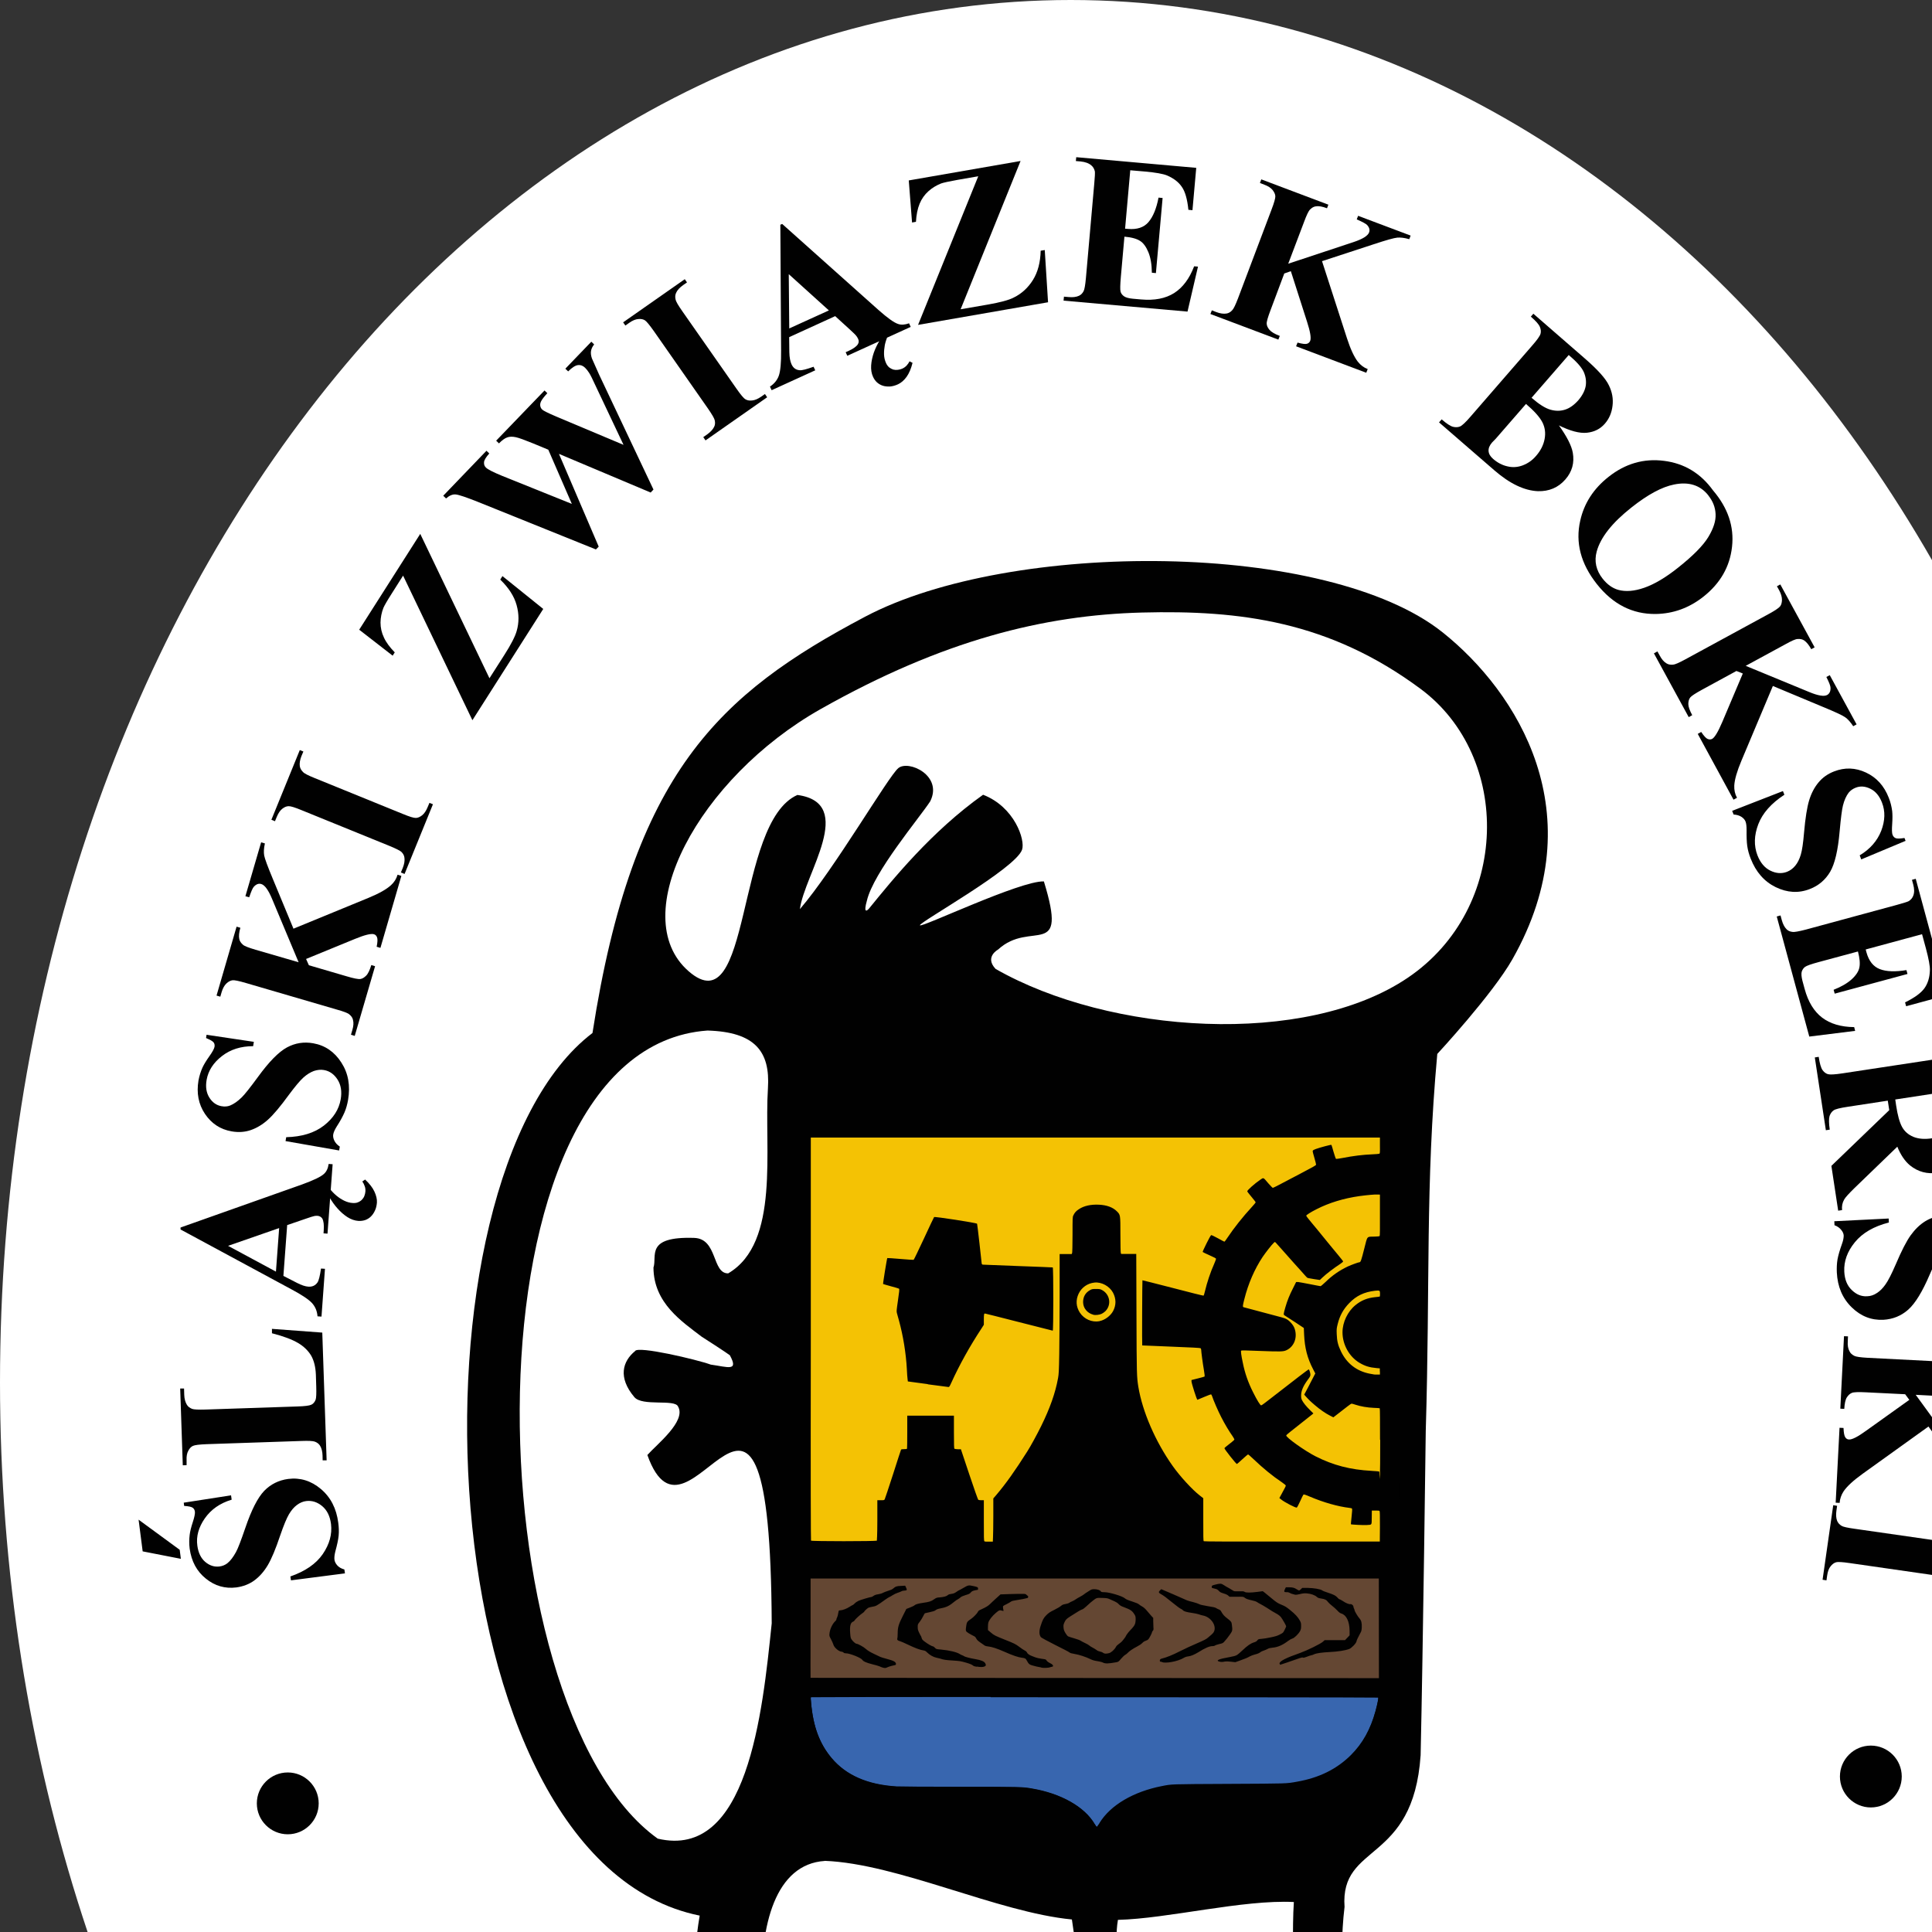 <ns0:svg xmlns:ns0="http://www.w3.org/2000/svg" width="64" height="64" viewBox="0 0 64 64" fill="none">
<ns0:rect x="0" y="0" width="64" height="64" fill="#333333" stroke="none"/>
<ns0:path d="M35.469 0C25.539 0 16.598 5.275 10.236 13.587C3.873 21.9 0 33.271 0 45.798C0 58.325 3.873 69.695 10.236 78.008C16.598 86.32 25.539 91.595 35.469 91.595C45.399 91.595 54.341 86.32 60.703 78.008C67.065 69.695 70.939 58.322 70.939 45.798C70.939 33.274 67.065 21.9 60.703 13.587C54.341 5.275 45.399 0 35.469 0Z" fill="white" />
<ns0:path d="M28.654 20.431C23.819 22.988 20.963 25.599 19.627 34.219C13.264 39.068 14.031 61.608 23.178 63.457C22.629 66.652 23.284 71.086 25.365 73.205C29.815 76.201 36.998 75.626 41.387 73.121C45.654 71.516 44.097 66.748 44.54 63.171C44.386 61.029 46.813 61.765 47.06 58.146C47.14 54.566 47.23 47.403 47.23 47.403C47.378 42.462 47.214 39.286 47.612 34.913C47.612 34.913 49.443 32.937 50.101 31.776C52.836 26.95 50.252 22.917 47.798 20.955C43.986 17.905 33.49 17.873 28.654 20.431Z" fill="#010101" />
<ns0:path d="M32.816 56.213C29.519 56.213 26.879 56.22 26.869 56.223C26.856 56.233 26.856 56.27 26.869 56.405C26.938 57.201 27.15 57.77 27.553 58.249C28.032 58.817 28.736 59.124 29.697 59.187C29.829 59.194 30.668 59.2 31.825 59.2C33.791 59.2 33.867 59.2 34.184 59.256C35.149 59.418 35.932 59.861 36.265 60.433C36.292 60.479 36.322 60.519 36.335 60.525C36.335 60.525 36.338 60.525 36.341 60.525C36.358 60.512 36.394 60.462 36.427 60.406C36.787 59.821 37.544 59.375 38.489 59.187C38.829 59.121 38.72 59.124 40.703 59.114C42.669 59.104 42.602 59.108 42.969 59.042C43.699 58.913 44.284 58.625 44.747 58.163C45.14 57.773 45.401 57.3 45.566 56.696C45.596 56.59 45.629 56.445 45.642 56.375C45.659 56.289 45.662 56.256 45.655 56.243C45.655 56.243 45.655 56.24 45.652 56.236C45.652 56.236 45.652 56.236 45.649 56.236C45.632 56.227 38.311 56.223 32.816 56.223L32.816 56.213Z" fill="#3866AF" />
<ns0:path d="M26.846 51.818L26.839 55.58L45.688 55.591L45.678 51.818L26.846 51.818Z" fill="#644733" />
<ns0:path d="M46.141 37.41L26.436 37.417C26.436 37.417 26.433 51.013 26.436 51.069L46.131 51.079L46.138 37.407L46.141 37.41Z" fill="#F4C204" />
<ns0:path d="M36.242 61.746C35.895 61.066 35.38 60.537 34.802 60.266C34.567 60.154 34.359 60.091 34.048 60.028C33.989 60.015 33.378 60.012 31.716 60.002C29.267 59.992 29.419 59.995 28.993 59.916C28.428 59.81 27.923 59.589 27.473 59.255C27.318 59.139 27.07 58.902 26.928 58.733C26.72 58.485 26.505 58.128 26.38 57.828C26.195 57.382 26.079 56.85 26.063 56.377C26.059 56.255 26.049 56.153 26.043 56.149C26.036 56.146 26.033 51.798 26.033 46.489V36.834H46.376V46.568C46.376 51.92 46.369 56.305 46.366 56.308C46.359 56.311 46.349 56.361 46.346 56.417C46.296 57.008 46.062 57.669 45.721 58.175C45.087 59.12 44.102 59.698 42.827 59.876C42.635 59.903 42.559 59.903 40.726 59.913C38.654 59.922 38.79 59.916 38.486 59.998C37.848 60.167 37.204 60.643 36.698 61.323C36.592 61.465 36.411 61.746 36.368 61.836C36.351 61.868 36.335 61.898 36.328 61.898C36.322 61.898 36.285 61.832 36.242 61.753L36.242 61.746ZM36.427 60.382C36.787 59.797 37.544 59.351 38.489 59.166C38.829 59.1 38.72 59.103 40.703 59.093C42.669 59.083 42.602 59.087 42.969 59.02C43.699 58.892 44.281 58.604 44.747 58.142C45.14 57.752 45.401 57.279 45.566 56.675C45.596 56.569 45.629 56.424 45.642 56.354C45.662 56.242 45.662 56.222 45.645 56.212C45.622 56.196 26.892 56.196 26.866 56.212C26.852 56.222 26.849 56.252 26.866 56.394C26.935 57.19 27.146 57.758 27.549 58.237C28.029 58.806 28.736 59.116 29.694 59.176C29.826 59.182 30.665 59.189 31.822 59.189C33.787 59.189 33.863 59.189 34.181 59.245C35.145 59.407 35.928 59.85 36.262 60.421C36.292 60.471 36.325 60.514 36.331 60.514C36.338 60.514 36.381 60.458 36.424 60.392L36.427 60.382ZM45.682 52.29H26.849V53.956C26.842 54.871 26.846 55.627 26.849 55.637C26.856 55.65 28.745 55.654 36.269 55.65H45.682V52.29ZM29.241 55.241C29.211 55.234 29.165 55.214 29.139 55.201C29.112 55.188 29.006 55.158 28.901 55.132C28.703 55.082 28.6 55.039 28.564 54.983C28.517 54.914 28.151 54.768 28.022 54.768C27.986 54.768 27.959 54.762 27.943 54.742C27.929 54.729 27.903 54.715 27.886 54.715C27.794 54.715 27.632 54.58 27.606 54.477C27.596 54.444 27.563 54.368 27.53 54.306C27.473 54.203 27.47 54.187 27.477 54.121C27.49 53.972 27.569 53.8 27.668 53.704C27.692 53.685 27.708 53.655 27.708 53.642C27.708 53.628 27.715 53.605 27.725 53.589C27.744 53.552 27.761 53.486 27.774 53.407C27.784 53.348 27.784 53.347 27.837 53.344C27.923 53.338 28.045 53.291 28.141 53.229C28.19 53.196 28.24 53.169 28.247 53.169C28.253 53.169 28.286 53.146 28.313 53.116C28.339 53.087 28.395 53.05 28.438 53.03C28.508 52.997 28.831 52.901 28.871 52.901C28.881 52.901 28.911 52.885 28.937 52.865C28.974 52.839 29.016 52.822 29.092 52.812C29.155 52.802 29.218 52.783 29.251 52.763C29.281 52.746 29.36 52.717 29.423 52.697C29.502 52.674 29.555 52.65 29.585 52.624C29.664 52.555 29.704 52.538 29.849 52.535L29.985 52.528L30.014 52.588C30.054 52.667 30.044 52.69 29.965 52.69C29.928 52.69 29.882 52.7 29.856 52.717C29.829 52.73 29.773 52.753 29.73 52.766C29.687 52.779 29.618 52.812 29.572 52.842C29.529 52.872 29.476 52.898 29.459 52.905C29.443 52.911 29.38 52.951 29.32 52.994C29.046 53.192 29.013 53.209 28.898 53.225C28.838 53.235 28.772 53.252 28.752 53.268C28.706 53.298 28.627 53.377 28.627 53.391C28.627 53.397 28.603 53.414 28.577 53.433C28.498 53.486 28.329 53.638 28.313 53.675C28.303 53.691 28.28 53.714 28.256 53.721C28.174 53.754 28.144 53.866 28.164 54.108C28.174 54.236 28.18 54.266 28.21 54.309C28.256 54.378 28.342 54.451 28.372 54.451C28.418 54.451 28.617 54.56 28.679 54.62C28.742 54.676 28.815 54.722 28.954 54.788C28.993 54.808 29.069 54.841 29.119 54.867C29.168 54.894 29.284 54.93 29.377 54.953C29.598 55.01 29.68 55.052 29.68 55.122C29.68 55.142 29.671 55.155 29.651 55.158C29.634 55.161 29.581 55.175 29.535 55.185C29.489 55.194 29.426 55.218 29.396 55.231C29.34 55.261 29.317 55.261 29.238 55.241L29.241 55.241ZM34.494 55.237C34.402 55.224 34.253 55.188 34.181 55.165C34.111 55.142 34.091 55.128 34.058 55.082C34.038 55.052 34.015 55.009 34.005 54.993C33.986 54.943 33.943 54.923 33.847 54.914C33.731 54.9 33.543 54.838 33.269 54.715C33.021 54.606 32.856 54.553 32.73 54.54C32.687 54.537 32.638 54.524 32.624 54.514C32.611 54.504 32.548 54.461 32.486 54.418C32.4 54.359 32.367 54.329 32.34 54.279C32.314 54.226 32.294 54.21 32.234 54.184C32.195 54.164 32.126 54.127 32.079 54.097C31.983 54.035 31.983 54.032 32.01 53.843C32.026 53.734 32.043 53.711 32.172 53.625C32.241 53.579 32.37 53.447 32.393 53.397C32.413 53.358 32.413 53.354 32.522 53.305C32.661 53.242 32.74 53.192 32.793 53.139C32.823 53.11 32.912 53.024 32.994 52.951L33.143 52.816L33.444 52.806C33.953 52.792 33.969 52.792 34.002 52.829C34.019 52.849 34.038 52.862 34.045 52.862C34.065 52.862 34.062 52.928 34.045 52.934C33.939 52.961 33.867 52.977 33.708 53.001C33.576 53.02 33.513 53.037 33.493 53.053C33.48 53.067 33.411 53.106 33.345 53.139C33.222 53.199 33.222 53.202 33.226 53.245C33.226 53.272 33.232 53.308 33.239 53.331C33.249 53.367 33.245 53.367 33.216 53.361C33.11 53.331 33.107 53.331 32.988 53.43C32.872 53.529 32.763 53.665 32.74 53.751C32.733 53.774 32.727 53.84 32.727 53.896V53.998L32.833 54.088C32.935 54.173 32.955 54.183 33.285 54.316C33.609 54.444 33.639 54.461 33.764 54.553C33.837 54.61 33.919 54.663 33.949 54.676C33.982 54.692 34.005 54.712 34.019 54.739C34.035 54.782 34.101 54.828 34.184 54.858C34.21 54.867 34.263 54.887 34.303 54.904C34.346 54.92 34.432 54.94 34.511 54.95C34.643 54.967 34.646 54.967 34.669 55.006C34.686 55.033 34.722 55.062 34.782 55.092C34.864 55.132 34.898 55.168 34.878 55.201C34.874 55.208 34.858 55.214 34.848 55.214C34.835 55.214 34.802 55.224 34.772 55.234C34.722 55.251 34.58 55.257 34.501 55.244L34.494 55.237ZM32.357 55.214C32.304 55.208 32.251 55.191 32.238 55.178C32.198 55.142 32.139 55.118 32.007 55.079C31.808 55.023 31.802 55.023 31.551 55.006C31.329 54.993 31.25 54.98 31.144 54.943C31.121 54.937 31.068 54.924 31.022 54.914C30.923 54.894 30.801 54.828 30.715 54.742C30.665 54.692 30.642 54.679 30.589 54.672C30.48 54.656 30.308 54.593 30.077 54.481C29.955 54.421 29.836 54.372 29.809 54.365C29.747 54.352 29.707 54.316 29.724 54.283C29.73 54.269 29.737 54.193 29.737 54.114C29.737 53.906 29.766 53.807 29.909 53.526L30.024 53.298L30.143 53.252C30.209 53.225 30.275 53.196 30.288 53.182C30.328 53.146 30.407 53.12 30.576 53.096C30.784 53.067 30.843 53.047 30.939 52.981C31.015 52.928 31.029 52.921 31.131 52.915C31.263 52.905 31.359 52.878 31.399 52.839C31.418 52.819 31.458 52.806 31.517 52.799C31.587 52.789 31.623 52.776 31.683 52.733C31.726 52.703 31.762 52.68 31.769 52.68C31.775 52.68 31.841 52.644 31.921 52.597C32.076 52.508 32.083 52.505 32.248 52.541C32.383 52.571 32.4 52.578 32.4 52.627C32.4 52.657 32.393 52.667 32.377 52.667C32.363 52.667 32.317 52.677 32.274 52.687C32.215 52.703 32.188 52.717 32.158 52.753C32.129 52.792 32.099 52.806 31.987 52.839C31.894 52.868 31.841 52.892 31.815 52.918C31.795 52.938 31.755 52.964 31.732 52.977C31.709 52.987 31.666 53.017 31.637 53.04C31.448 53.196 31.366 53.239 31.164 53.278C31.058 53.298 31.022 53.315 30.976 53.351C30.962 53.364 30.883 53.387 30.804 53.404C30.725 53.42 30.652 53.437 30.642 53.44C30.632 53.44 30.606 53.49 30.579 53.542C30.553 53.595 30.503 53.678 30.467 53.724C30.401 53.807 30.401 53.81 30.401 53.896C30.401 53.972 30.407 54.002 30.447 54.084C30.474 54.141 30.5 54.187 30.503 54.19C30.51 54.193 30.52 54.223 30.53 54.256C30.543 54.306 30.559 54.329 30.642 54.388C30.738 54.461 30.87 54.537 30.906 54.537C30.916 54.537 30.946 54.557 30.969 54.583C31.012 54.63 31.015 54.63 31.167 54.643C31.451 54.669 31.699 54.729 31.798 54.795C31.825 54.811 31.861 54.831 31.878 54.834C31.894 54.838 31.921 54.851 31.93 54.861C31.96 54.884 32.129 54.93 32.307 54.96C32.502 54.993 32.605 55.036 32.638 55.099C32.671 55.158 32.661 55.188 32.605 55.208C32.548 55.227 32.486 55.227 32.357 55.208L32.357 55.214ZM42.384 55.109C42.384 55.029 42.589 54.923 43.078 54.752C43.309 54.669 43.746 54.454 43.822 54.385L43.881 54.332H44.555L44.707 54.173V54.022C44.704 53.714 44.601 53.499 44.433 53.45C44.393 53.437 44.353 53.41 44.301 53.351C44.258 53.305 44.182 53.235 44.129 53.196C44.076 53.156 44.017 53.1 43.993 53.07C43.941 52.997 43.891 52.971 43.769 52.954C43.683 52.941 43.656 52.931 43.62 52.898C43.561 52.842 43.422 52.792 43.29 52.783C43.207 52.776 43.157 52.783 43.062 52.806C42.996 52.822 42.926 52.832 42.91 52.829C42.797 52.802 42.764 52.789 42.725 52.766C42.695 52.749 42.659 52.74 42.626 52.743C42.536 52.749 42.523 52.723 42.569 52.634L42.596 52.581H42.698C42.821 52.581 42.873 52.594 42.956 52.647C42.989 52.67 43.025 52.687 43.035 52.687C43.045 52.687 43.072 52.667 43.095 52.644L43.138 52.601H43.313C43.518 52.604 43.742 52.641 43.798 52.683C43.818 52.7 43.904 52.733 43.987 52.759C44.182 52.822 44.251 52.859 44.304 52.921C44.327 52.951 44.36 52.977 44.38 52.981C44.4 52.984 44.446 53.014 44.489 53.04C44.578 53.103 44.694 53.149 44.733 53.139C44.77 53.13 44.833 53.179 44.833 53.219C44.833 53.235 44.843 53.262 44.852 53.282C44.862 53.301 44.872 53.324 44.872 53.338C44.872 53.371 44.975 53.546 45.034 53.612C45.097 53.681 45.117 53.77 45.11 53.916C45.107 53.989 45.097 54.038 45.077 54.071C44.975 54.263 44.942 54.332 44.935 54.375C44.922 54.441 44.767 54.6 44.691 54.626C44.555 54.676 44.314 54.712 44.063 54.725C43.782 54.739 43.607 54.765 43.531 54.801C43.504 54.815 43.461 54.831 43.435 54.834C43.409 54.838 43.343 54.861 43.286 54.884C43.21 54.914 43.177 54.92 43.161 54.91C43.134 54.897 43.095 54.91 42.629 55.075C42.513 55.115 42.414 55.148 42.407 55.148C42.401 55.148 42.394 55.135 42.394 55.115L42.384 55.109ZM36.53 55.072C36.497 55.056 36.414 55.036 36.345 55.026C36.249 55.013 36.193 54.996 36.113 54.957C35.961 54.884 35.753 54.815 35.591 54.788C35.505 54.775 35.446 54.758 35.433 54.742C35.423 54.729 35.208 54.616 34.96 54.494C34.679 54.352 34.498 54.253 34.481 54.233C34.422 54.157 34.418 54.032 34.468 53.873C34.541 53.648 34.567 53.602 34.66 53.506C34.736 53.43 34.779 53.4 34.921 53.331C35.013 53.285 35.116 53.225 35.145 53.199C35.192 53.159 35.218 53.149 35.294 53.136C35.347 53.126 35.403 53.11 35.423 53.093C35.439 53.08 35.479 53.06 35.512 53.047C35.542 53.037 35.595 53.007 35.628 52.984C35.661 52.961 35.73 52.918 35.783 52.892C35.833 52.865 35.889 52.832 35.902 52.819C35.915 52.806 35.981 52.759 36.047 52.72C36.16 52.647 36.166 52.644 36.252 52.644C36.351 52.644 36.444 52.677 36.467 52.717C36.477 52.736 36.497 52.743 36.583 52.743C36.751 52.743 37.177 52.872 37.26 52.944C37.3 52.977 37.352 53.004 37.501 53.05C37.633 53.093 37.706 53.123 37.732 53.149C37.755 53.169 37.802 53.199 37.838 53.219C37.881 53.242 37.934 53.288 37.987 53.351C38.033 53.404 38.099 53.483 38.135 53.523L38.202 53.595V53.694C38.202 53.751 38.205 53.84 38.208 53.893C38.215 53.979 38.215 53.995 38.188 54.022C38.172 54.038 38.162 54.061 38.162 54.071C38.162 54.094 38.086 54.243 38.05 54.292C38.03 54.319 37.997 54.339 37.957 54.352C37.914 54.365 37.874 54.388 37.838 54.428C37.808 54.461 37.732 54.511 37.666 54.544C37.531 54.613 37.395 54.706 37.356 54.755C37.339 54.775 37.306 54.801 37.276 54.818C37.247 54.831 37.187 54.891 37.138 54.947C37.052 55.049 37.048 55.052 36.969 55.066C36.708 55.112 36.619 55.115 36.536 55.075L36.53 55.072ZM36.734 54.765C36.814 54.742 36.923 54.643 36.972 54.547C36.982 54.524 37.022 54.487 37.055 54.464C37.088 54.441 37.134 54.405 37.157 54.382C37.2 54.339 37.296 54.21 37.296 54.197C37.296 54.183 37.379 54.068 37.422 54.025C37.442 54.002 37.481 53.962 37.508 53.932C37.59 53.843 37.617 53.777 37.62 53.655C37.62 53.566 37.617 53.542 37.59 53.496C37.508 53.358 37.458 53.324 37.22 53.235C37.138 53.206 37.095 53.179 37.055 53.136C37.022 53.1 36.969 53.067 36.916 53.044C36.87 53.024 36.797 52.994 36.758 52.974C36.692 52.944 36.665 52.938 36.513 52.934C36.322 52.928 36.328 52.928 36.203 53.024C36.14 53.073 36.123 53.087 35.968 53.229C35.915 53.278 35.862 53.315 35.846 53.315C35.823 53.315 35.667 53.407 35.449 53.549C35.327 53.628 35.304 53.651 35.264 53.737C35.228 53.817 35.225 53.83 35.231 53.916C35.238 53.992 35.251 54.025 35.294 54.097C35.324 54.147 35.363 54.197 35.383 54.207C35.403 54.217 35.495 54.246 35.588 54.273C35.684 54.299 35.776 54.335 35.8 54.352C35.823 54.368 35.885 54.401 35.938 54.425C35.991 54.448 36.054 54.484 36.077 54.504C36.1 54.524 36.153 54.56 36.196 54.58C36.239 54.603 36.298 54.639 36.325 54.659C36.358 54.686 36.398 54.702 36.437 54.709C36.47 54.715 36.517 54.732 36.536 54.748C36.579 54.785 36.642 54.788 36.738 54.762L36.734 54.765ZM38.512 55.062C38.512 55.062 38.479 55.049 38.462 55.049C38.426 55.049 38.413 55.029 38.423 54.99C38.429 54.967 38.446 54.953 38.486 54.943C38.644 54.904 38.843 54.824 39.087 54.699C39.236 54.623 39.493 54.504 39.659 54.434C39.89 54.335 39.969 54.292 40.015 54.249C40.048 54.22 40.101 54.173 40.131 54.15C40.161 54.127 40.2 54.081 40.214 54.051C40.309 53.853 40.114 53.566 39.85 53.516C39.814 53.509 39.751 53.493 39.711 53.476C39.672 53.463 39.569 53.44 39.487 53.43C39.308 53.404 39.222 53.381 39.186 53.341C39.173 53.324 39.136 53.301 39.107 53.288C39.077 53.275 38.975 53.199 38.879 53.12C38.618 52.908 38.548 52.858 38.466 52.812C38.377 52.766 38.37 52.736 38.429 52.68L38.469 52.644L38.862 52.812C39.077 52.905 39.282 52.994 39.315 53.011C39.348 53.024 39.441 53.053 39.52 53.07C39.599 53.09 39.688 53.12 39.718 53.136C39.758 53.159 39.837 53.176 40.009 53.206C40.184 53.232 40.253 53.248 40.283 53.268C40.303 53.282 40.346 53.305 40.376 53.315C40.415 53.331 40.438 53.347 40.458 53.391C40.504 53.476 40.561 53.542 40.647 53.605C40.785 53.711 40.798 53.727 40.808 53.827C40.831 54.005 40.828 54.025 40.749 54.137C40.676 54.24 40.623 54.309 40.547 54.392C40.514 54.428 40.488 54.441 40.392 54.461C40.329 54.477 40.263 54.497 40.247 54.511C40.23 54.524 40.194 54.53 40.167 54.53C40.065 54.53 39.929 54.587 39.692 54.735C39.559 54.815 39.45 54.861 39.355 54.871C39.302 54.877 39.255 54.894 39.206 54.923C39.12 54.976 38.961 55.029 38.809 55.056C38.684 55.079 38.535 55.082 38.505 55.062L38.512 55.062ZM40.395 55.046C40.26 55.003 40.369 54.957 40.742 54.891C40.845 54.874 40.927 54.851 40.964 54.831C40.997 54.815 41.086 54.739 41.162 54.666C41.324 54.511 41.433 54.438 41.542 54.405C41.598 54.388 41.631 54.368 41.651 54.339C41.681 54.299 41.691 54.296 41.79 54.289C41.849 54.286 41.985 54.263 42.094 54.24C42.252 54.207 42.312 54.19 42.398 54.144C42.507 54.088 42.507 54.088 42.556 53.989C42.583 53.936 42.606 53.883 42.606 53.873C42.606 53.85 42.48 53.628 42.427 53.562C42.404 53.536 42.358 53.496 42.322 53.476C42.199 53.41 42.103 53.351 41.962 53.258C41.882 53.209 41.79 53.153 41.753 53.136C41.717 53.12 41.667 53.09 41.644 53.073C41.618 53.053 41.548 53.03 41.472 53.014C41.324 52.981 41.278 52.964 41.225 52.921C41.185 52.892 41.178 52.892 40.957 52.895H40.729L40.693 52.862C40.666 52.836 40.623 52.812 40.537 52.786C40.438 52.756 40.412 52.74 40.372 52.697C40.333 52.654 40.309 52.641 40.23 52.624C40.138 52.601 40.134 52.601 40.141 52.561C40.144 52.522 40.148 52.522 40.257 52.492C40.412 52.452 40.455 52.452 40.524 52.498C40.58 52.535 40.65 52.578 40.726 52.617C40.749 52.631 40.792 52.657 40.825 52.677C40.884 52.717 40.884 52.717 41.04 52.713C41.172 52.71 41.202 52.713 41.231 52.733C41.278 52.763 41.42 52.763 41.657 52.733L41.829 52.71L41.879 52.746C41.905 52.766 42.014 52.855 42.117 52.941C42.269 53.07 42.328 53.106 42.414 53.143C42.579 53.212 42.596 53.222 42.741 53.338C42.903 53.467 42.996 53.569 43.058 53.681C43.098 53.754 43.101 53.774 43.101 53.863C43.101 53.942 43.095 53.975 43.068 54.028C43.022 54.121 42.87 54.269 42.811 54.279C42.784 54.286 42.721 54.319 42.669 54.359C42.48 54.501 42.325 54.567 42.143 54.583C42.074 54.59 42.028 54.6 41.991 54.623C41.962 54.639 41.902 54.666 41.859 54.679C41.816 54.692 41.773 54.715 41.76 54.725C41.724 54.758 41.654 54.788 41.555 54.811C41.502 54.825 41.429 54.854 41.393 54.874C41.327 54.914 41.264 54.94 41.053 55.016L40.921 55.062L40.775 55.046C40.696 55.036 40.61 55.033 40.584 55.039C40.491 55.059 40.445 55.059 40.395 55.042V55.046ZM29.046 51.055C29.046 51.055 29.063 50.873 29.063 50.367V49.697H29.175C29.277 49.697 29.287 49.697 29.307 49.667C29.317 49.65 29.439 49.28 29.581 48.844C29.72 48.408 29.839 48.041 29.846 48.028C29.856 48.008 29.875 48.005 29.948 48.005C30.021 48.005 30.041 48.002 30.047 47.985C30.051 47.975 30.054 47.724 30.054 47.43V46.895H31.6V47.437C31.6 47.863 31.604 47.979 31.617 47.992C31.627 47.998 31.68 48.008 31.732 48.008H31.831L32.109 48.841C32.261 49.297 32.396 49.677 32.406 49.683C32.416 49.69 32.462 49.697 32.509 49.697H32.591V50.371C32.591 50.929 32.591 51.045 32.611 51.058C32.624 51.068 32.674 51.071 32.76 51.068H32.889L32.895 50.919C32.899 50.84 32.905 50.516 32.905 50.206V49.637L32.991 49.538C33.325 49.145 33.622 48.725 34.032 48.078C34.138 47.913 34.356 47.513 34.488 47.245C34.782 46.647 34.96 46.145 35.05 45.649C35.073 45.517 35.079 45.421 35.089 44.86C35.096 44.506 35.099 43.617 35.102 42.88V41.542H35.502L35.515 41.509C35.522 41.49 35.529 41.242 35.529 40.898C35.529 40.356 35.529 40.317 35.555 40.264C35.595 40.175 35.644 40.118 35.74 40.056C35.909 39.943 36.137 39.894 36.407 39.907C36.665 39.92 36.864 39.993 36.996 40.125C37.115 40.244 37.115 40.234 37.115 40.901C37.115 41.242 37.121 41.486 37.128 41.506L37.141 41.539H37.64L37.647 43.525C37.653 45.563 37.657 45.61 37.709 45.94C37.845 46.763 38.274 47.754 38.843 48.557C39.087 48.904 39.497 49.35 39.745 49.541L39.86 49.631V50.334C39.86 50.913 39.86 51.041 39.877 51.055C39.89 51.065 40.663 51.068 42.801 51.065H45.708L45.712 50.566C45.712 50.206 45.712 50.067 45.698 50.053C45.685 50.04 45.652 50.037 45.563 50.04H45.444L45.441 50.272C45.437 50.533 45.454 50.506 45.272 50.519C45.173 50.526 44.763 50.506 44.75 50.493C44.75 50.493 44.757 50.377 44.773 50.239C44.793 50.07 44.796 49.987 44.786 49.974C44.78 49.964 44.743 49.954 44.704 49.951C44.317 49.905 43.842 49.769 43.399 49.581C43.237 49.512 43.191 49.498 43.177 49.512C43.167 49.522 43.118 49.621 43.068 49.733C43.016 49.849 42.966 49.941 42.956 49.941C42.913 49.951 42.546 49.76 42.437 49.67L42.381 49.624L42.437 49.522C42.569 49.28 42.593 49.234 42.593 49.211C42.593 49.198 42.54 49.155 42.45 49.092C42.166 48.904 41.839 48.636 41.545 48.355C41.446 48.26 41.354 48.18 41.344 48.18C41.334 48.18 41.248 48.253 41.155 48.339C41.063 48.425 40.98 48.497 40.974 48.497C40.947 48.497 40.561 48.008 40.561 47.975C40.561 47.962 40.617 47.916 40.808 47.767C40.855 47.731 40.891 47.694 40.891 47.685C40.891 47.675 40.865 47.628 40.835 47.582C40.719 47.42 40.567 47.166 40.455 46.944C40.352 46.746 40.197 46.389 40.151 46.247C40.141 46.221 40.128 46.194 40.118 46.191C40.108 46.188 40.006 46.227 39.887 46.277C39.768 46.327 39.669 46.37 39.665 46.37C39.645 46.37 39.474 45.834 39.47 45.762V45.715L39.678 45.663C39.794 45.633 39.897 45.606 39.903 45.6C39.91 45.593 39.903 45.504 39.88 45.378C39.84 45.15 39.791 44.774 39.791 44.714C39.791 44.694 39.781 44.668 39.771 44.661C39.758 44.651 39.48 44.635 38.796 44.609C38.271 44.589 37.838 44.569 37.838 44.569C37.828 44.569 37.838 42.415 37.845 42.411C37.851 42.411 38.304 42.524 38.852 42.666C39.401 42.811 39.857 42.923 39.867 42.92C39.877 42.917 39.897 42.857 39.913 42.785C39.983 42.487 40.095 42.147 40.224 41.86C40.257 41.784 40.283 41.711 40.283 41.701C40.283 41.684 40.224 41.651 40.065 41.582C39.946 41.529 39.844 41.48 39.84 41.473C39.831 41.456 40.095 40.921 40.121 40.915C40.135 40.911 40.224 40.954 40.346 41.02C40.458 41.083 40.554 41.133 40.561 41.133C40.567 41.133 40.614 41.073 40.663 40.997C40.874 40.68 41.178 40.297 41.469 39.983C41.539 39.907 41.595 39.838 41.595 39.828C41.595 39.818 41.532 39.735 41.456 39.646C41.38 39.557 41.317 39.474 41.317 39.464C41.317 39.425 41.568 39.203 41.743 39.084C41.866 39.002 41.836 38.992 42.018 39.203C42.087 39.282 42.153 39.349 42.163 39.349C42.176 39.349 42.299 39.289 42.434 39.216C42.569 39.144 42.887 38.978 43.138 38.846C43.498 38.658 43.594 38.602 43.597 38.582C43.597 38.566 43.574 38.466 43.541 38.357C43.508 38.248 43.481 38.146 43.485 38.129C43.488 38.106 43.508 38.093 43.594 38.06C43.719 38.014 44.089 37.915 44.102 37.925C44.109 37.925 44.142 38.034 44.175 38.156C44.212 38.288 44.248 38.384 44.258 38.39C44.268 38.394 44.354 38.38 44.45 38.364C44.839 38.288 45.143 38.252 45.451 38.239C45.569 38.235 45.678 38.225 45.692 38.219C45.712 38.209 45.715 38.186 45.712 37.944V37.683H26.859V44.351C26.852 49.267 26.859 51.022 26.866 51.035C26.885 51.061 29.017 51.061 29.043 51.035L29.046 51.055ZM30.735 45.851L30.074 45.762L30.064 45.682C30.057 45.639 30.047 45.494 30.041 45.358C30.011 44.81 29.915 44.239 29.78 43.746C29.753 43.654 29.724 43.548 29.714 43.508C29.694 43.439 29.697 43.422 29.747 43.072C29.79 42.788 29.796 42.705 29.783 42.692C29.773 42.682 29.654 42.646 29.515 42.61C29.377 42.573 29.261 42.537 29.254 42.534C29.244 42.524 29.38 41.688 29.393 41.675C29.396 41.671 29.591 41.684 29.823 41.704C30.057 41.724 30.255 41.737 30.265 41.734C30.275 41.731 30.427 41.413 30.606 41.03C30.784 40.647 30.933 40.327 30.943 40.317C30.962 40.294 32.35 40.508 32.367 40.538C32.373 40.548 32.406 40.842 32.446 41.186C32.482 41.532 32.515 41.83 32.519 41.85C32.522 41.873 32.535 41.889 32.555 41.893C32.572 41.893 33.093 41.916 33.721 41.939C34.346 41.962 34.864 41.982 34.874 41.985C34.898 41.992 34.898 44.08 34.874 44.08C34.864 44.08 34.362 43.951 33.754 43.796C33.146 43.64 32.638 43.512 32.628 43.512C32.598 43.512 32.591 43.541 32.591 43.72V43.885L32.509 44.014C32.132 44.585 31.782 45.213 31.514 45.804C31.461 45.92 31.445 45.947 31.422 45.947C31.405 45.947 31.098 45.907 30.735 45.857V45.851ZM45.715 47.684C45.715 47.12 45.715 46.654 45.705 46.65C45.698 46.647 45.609 46.64 45.507 46.637C45.302 46.63 45.064 46.588 44.895 46.531C44.843 46.512 44.786 46.498 44.773 46.498C44.76 46.498 44.697 46.541 44.634 46.591C44.572 46.64 44.439 46.743 44.344 46.816L44.169 46.951L44.059 46.895C43.904 46.816 43.736 46.7 43.554 46.545C43.409 46.422 43.349 46.363 43.24 46.241L43.204 46.198L43.333 45.956C43.402 45.824 43.485 45.666 43.514 45.606L43.571 45.497L43.504 45.368C43.306 44.992 43.22 44.651 43.2 44.205L43.191 43.991L42.906 43.802C42.748 43.7 42.599 43.601 42.569 43.584C42.51 43.548 42.51 43.551 42.579 43.307C42.639 43.095 42.718 42.897 42.837 42.666L42.936 42.468H43.002C43.038 42.474 43.217 42.504 43.395 42.54C43.577 42.577 43.736 42.606 43.746 42.606C43.755 42.606 43.831 42.544 43.914 42.464C44.132 42.249 44.377 42.081 44.651 41.952C44.767 41.899 45.001 41.813 45.034 41.813C45.074 41.813 45.097 41.744 45.189 41.377C45.305 40.925 45.265 40.971 45.526 40.964C45.616 40.964 45.695 40.954 45.702 40.948C45.712 40.938 45.715 40.703 45.712 40.254V39.573L45.642 39.57C45.553 39.563 45.265 39.59 45.028 39.623C44.515 39.696 44.026 39.844 43.613 40.056C43.422 40.151 43.27 40.251 43.27 40.27C43.27 40.28 43.303 40.327 43.346 40.379C43.389 40.429 43.442 40.498 43.468 40.528C43.495 40.558 43.571 40.654 43.643 40.739C43.792 40.925 43.861 41.007 44.05 41.238C44.126 41.334 44.254 41.486 44.334 41.582C44.413 41.678 44.482 41.764 44.489 41.777C44.499 41.794 44.482 41.81 44.406 41.863C44.172 42.018 43.944 42.19 43.805 42.322L43.722 42.401L43.528 42.372C43.422 42.355 43.323 42.335 43.313 42.332C43.3 42.325 43.25 42.276 43.2 42.216C43.151 42.157 43.005 41.998 42.877 41.856C42.748 41.714 42.563 41.506 42.467 41.394C42.368 41.281 42.275 41.179 42.259 41.162C42.229 41.136 42.229 41.136 42.189 41.176C42.12 41.242 41.932 41.483 41.826 41.638C41.562 42.035 41.347 42.524 41.218 43.046C41.165 43.251 41.162 43.294 41.195 43.303C41.208 43.307 41.472 43.376 41.78 43.459C42.507 43.65 42.563 43.664 42.622 43.7C42.728 43.759 42.847 43.898 42.883 44.004C42.989 44.298 42.873 44.608 42.616 44.727C42.51 44.777 42.417 44.777 41.714 44.751C41.311 44.734 41.126 44.731 41.116 44.741C41.099 44.757 41.116 44.893 41.169 45.14C41.238 45.487 41.344 45.791 41.512 46.125C41.641 46.383 41.747 46.554 41.776 46.554C41.79 46.554 41.849 46.515 41.912 46.465C41.975 46.416 42.183 46.254 42.378 46.105C42.569 45.956 42.867 45.725 43.039 45.593C43.21 45.461 43.352 45.358 43.356 45.362C43.379 45.388 43.409 45.491 43.409 45.537C43.409 45.583 43.395 45.61 43.323 45.705C43.171 45.91 43.101 46.072 43.101 46.231C43.101 46.3 43.108 46.337 43.131 46.383C43.177 46.472 43.267 46.584 43.395 46.71L43.508 46.822L43.468 46.855C43.376 46.931 42.85 47.347 42.738 47.433C42.672 47.486 42.612 47.536 42.609 47.549C42.583 47.605 43.217 48.058 43.58 48.243C44.169 48.54 44.724 48.686 45.447 48.725C45.569 48.732 45.678 48.742 45.685 48.745C45.692 48.748 45.698 48.808 45.698 48.874V48.996L45.712 48.864C45.718 48.791 45.721 48.269 45.721 47.704L45.715 47.684ZM45.708 45.428V45.329L45.596 45.319C45.368 45.299 45.219 45.253 45.038 45.147C44.697 44.946 44.472 44.542 44.472 44.136C44.472 43.799 44.644 43.442 44.905 43.231C45.097 43.075 45.298 42.996 45.55 42.97C45.629 42.963 45.698 42.953 45.705 42.95C45.712 42.947 45.715 42.907 45.715 42.861C45.715 42.745 45.708 42.742 45.546 42.758C45.186 42.801 44.932 42.923 44.697 43.165C44.502 43.366 44.383 43.578 44.314 43.855C44.278 44.001 44.274 44.02 44.281 44.196C44.288 44.42 44.324 44.566 44.423 44.77C44.615 45.167 44.938 45.418 45.368 45.504C45.513 45.534 45.543 45.537 45.632 45.534H45.712V45.434L45.708 45.428ZM36.424 43.763C36.599 43.73 36.784 43.591 36.87 43.436C36.979 43.234 36.976 43.023 36.87 42.821C36.754 42.606 36.49 42.461 36.255 42.487C36.024 42.511 35.829 42.649 35.73 42.857C35.631 43.069 35.644 43.287 35.773 43.485C35.915 43.7 36.173 43.812 36.424 43.766V43.763ZM36.216 43.551C36.014 43.498 35.879 43.33 35.879 43.132C35.879 42.956 35.958 42.821 36.107 42.738C36.169 42.702 36.186 42.699 36.308 42.699C36.427 42.699 36.447 42.702 36.507 42.735C36.771 42.877 36.827 43.224 36.616 43.436C36.586 43.465 36.53 43.505 36.493 43.522C36.417 43.558 36.282 43.571 36.216 43.554V43.551Z" fill="#010101" />
<ns0:path d="M33.857 28.148C33.64 28.778 30.438 30.557 30.474 30.651C30.509 30.745 33.803 29.169 34.58 29.198C35.392 31.84 34.149 30.452 33.06 31.457C33.06 31.457 32.606 31.701 32.981 32.097C36.762 34.256 43.236 34.687 46.634 32.39C50.032 30.093 50.084 25.064 47.06 22.821C44.037 20.578 41.081 20.207 37.834 20.291C34.588 20.375 31.23 21.204 27.185 23.489C23.14 25.774 20.711 30.343 22.812 32.174C24.913 34.005 24.344 27.249 26.415 26.334C28.393 26.604 26.64 28.967 26.498 30.116C27.651 28.771 29.418 25.732 29.756 25.447C30.094 25.162 31.245 25.692 30.814 26.546C30.465 27.084 28.933 28.896 28.716 29.84C28.601 30.244 28.706 30.198 28.799 30.083C29.57 29.136 30.854 27.543 32.566 26.327C33.607 26.729 33.969 27.824 33.857 28.148ZM21.788 60.907C24.765 61.614 25.256 56.758 25.564 53.775C25.51 42.495 22.828 52.084 21.445 48.199C21.75 47.852 22.742 47.079 22.462 46.594C22.356 46.337 21.281 46.597 21.014 46.282C20.462 45.627 20.626 45.094 21.037 44.757C21.117 44.574 23.085 45.037 23.544 45.204C24.116 45.284 24.476 45.441 24.177 44.895C24.177 44.895 24.071 44.809 23.243 44.279C22.594 43.781 21.653 43.168 21.647 41.99C21.775 41.611 21.361 40.953 22.995 41.007C23.779 41.033 23.58 42.189 24.122 42.182C25.85 41.168 25.308 38.06 25.439 36.046C25.517 34.834 25.014 34.184 23.436 34.138C15.153 34.728 15.702 56.556 21.788 60.907ZM27.323 61.646C24.058 61.852 25.208 69.715 26.855 71.522C29.369 72.906 32.506 70.004 35.62 69.766C35.582 69.573 35.607 68.896 35.569 68.7C34.811 68.53 33.331 67.82 33.331 67.82C33.331 67.82 34.451 67.499 35.46 67.705C35.44 66.642 34.394 66.504 33.508 66.131C33.508 66.131 34.625 65.791 35.726 66.254C35.684 65.245 34.349 64.609 33.588 64.247C34.239 64.105 35.627 64.407 35.627 64.407L35.508 63.585C33.061 63.351 29.741 61.736 27.32 61.643L27.323 61.646ZM42.861 63.007C41.181 62.921 38.67 63.56 37.033 63.598C36.959 64.038 36.998 64.382 36.998 64.382C36.998 64.382 38.154 64.24 38.892 64.417C37.887 65.361 37.036 65.316 36.901 66.151C37.633 65.913 38.047 65.762 38.841 66.025C37.755 66.465 37.1 67.098 37.017 67.631C37.852 67.467 38.77 67.486 38.77 67.486C38.77 67.486 37.627 68.292 36.927 68.726V69.509C39.056 69.484 40.587 68.469 42.459 69.076C43.063 67.464 42.742 64.796 42.861 63.004V63.007ZM41.197 70.216C37.177 70.225 33.318 71.766 29.105 73.182C35.489 74.463 39.907 72.845 42.507 70.431C42.206 70.289 41.762 70.222 41.197 70.219V70.216Z" fill="white" />
<ns0:path d="M6.081 49.779L7.654 49.535L7.674 49.679C7.285 49.795 6.99 50.004 6.784 50.299C6.579 50.594 6.495 50.893 6.537 51.201C6.569 51.439 6.656 51.619 6.8 51.741C6.945 51.863 7.099 51.911 7.266 51.892C7.372 51.879 7.462 51.84 7.535 51.782C7.635 51.702 7.728 51.577 7.818 51.413C7.882 51.298 7.985 51.028 8.129 50.607C8.329 50.02 8.537 49.612 8.752 49.387C8.967 49.166 9.234 49.034 9.545 48.992C9.94 48.941 10.303 49.05 10.627 49.323C10.952 49.596 11.144 49.968 11.205 50.44C11.225 50.591 11.231 50.733 11.218 50.871C11.205 51.005 11.167 51.179 11.109 51.391C11.08 51.506 11.07 51.603 11.08 51.673C11.09 51.734 11.119 51.795 11.173 51.856C11.228 51.917 11.305 51.962 11.408 51.991L11.427 52.12L9.639 52.351L9.619 52.222C10.107 52.052 10.467 51.808 10.692 51.481C10.916 51.153 11.006 50.822 10.965 50.485C10.932 50.225 10.836 50.029 10.672 49.891C10.509 49.757 10.335 49.702 10.146 49.724C10.037 49.737 9.931 49.782 9.834 49.856C9.738 49.927 9.651 50.029 9.571 50.164C9.494 50.296 9.398 50.527 9.285 50.855C9.131 51.314 8.993 51.644 8.868 51.853C8.743 52.062 8.595 52.229 8.425 52.354C8.255 52.479 8.056 52.553 7.834 52.585C7.458 52.633 7.118 52.537 6.819 52.293C6.518 52.052 6.341 51.721 6.283 51.301C6.264 51.147 6.264 50.996 6.283 50.845C6.296 50.733 6.331 50.591 6.386 50.424C6.441 50.257 6.463 50.142 6.457 50.081C6.45 50.02 6.425 49.975 6.383 49.946C6.341 49.914 6.245 49.895 6.1 49.885L6.087 49.779H6.081ZM4.591 50.341L5.953 51.339L5.991 51.638L4.726 51.391L4.591 50.341Z" fill="#010101" />
<ns0:path d="M8.993 44.019L10.676 44.144L10.82 48.376H10.688L10.685 48.222C10.682 48.084 10.653 47.974 10.602 47.891C10.566 47.833 10.509 47.785 10.428 47.756C10.371 47.734 10.223 47.724 9.982 47.734L6.848 47.84C6.604 47.849 6.453 47.868 6.392 47.897C6.331 47.923 6.28 47.978 6.238 48.058C6.193 48.138 6.174 48.244 6.181 48.376V48.536L6.055 48.54L5.969 45.997H6.097L6.103 46.202C6.107 46.34 6.139 46.449 6.19 46.533C6.225 46.594 6.283 46.639 6.364 46.671C6.421 46.693 6.569 46.7 6.81 46.693L9.847 46.591C10.091 46.584 10.245 46.565 10.313 46.533C10.377 46.504 10.425 46.446 10.457 46.363C10.476 46.305 10.483 46.16 10.476 45.936L10.464 45.541C10.454 45.287 10.403 45.078 10.31 44.911C10.213 44.748 10.069 44.603 9.873 44.488C9.677 44.372 9.388 44.263 9.009 44.166V44.022L8.993 44.019Z" fill="#010101" />
<ns0:path d="M9.513 40.583L9.388 42.266L9.838 42.497C9.988 42.574 10.114 42.616 10.213 42.622C10.345 42.632 10.448 42.584 10.518 42.481C10.56 42.42 10.598 42.266 10.634 42.022L10.765 42.031L10.65 43.614L10.518 43.605C10.505 43.431 10.444 43.287 10.338 43.168C10.229 43.049 10.001 42.895 9.651 42.709L5.981 40.728V40.663L10.011 39.235C10.39 39.097 10.634 38.981 10.737 38.882C10.817 38.808 10.868 38.699 10.887 38.557L11.019 38.567L10.849 40.866L10.717 40.856L10.724 40.76C10.737 40.577 10.72 40.445 10.676 40.365C10.64 40.314 10.589 40.282 10.518 40.275C10.476 40.275 10.435 40.275 10.393 40.288C10.371 40.291 10.277 40.32 10.12 40.375L9.513 40.583ZM9.244 40.683L7.555 41.27L9.141 42.124L9.247 40.686L9.244 40.683ZM10.769 39.113C10.804 39.199 10.855 39.286 10.92 39.373C10.984 39.456 11.058 39.533 11.141 39.604C11.225 39.675 11.311 39.729 11.401 39.774C11.494 39.819 11.588 39.845 11.681 39.851C11.745 39.854 11.803 39.851 11.854 39.829C11.905 39.809 11.95 39.781 11.986 39.745C12.021 39.71 12.05 39.668 12.069 39.62C12.088 39.569 12.101 39.52 12.104 39.472C12.108 39.411 12.104 39.353 12.082 39.296C12.063 39.238 12.037 39.187 12.002 39.138L12.095 39.074C12.239 39.209 12.342 39.341 12.403 39.472C12.464 39.604 12.493 39.726 12.486 39.838C12.477 39.938 12.458 40.025 12.419 40.105C12.384 40.182 12.339 40.246 12.284 40.301C12.23 40.352 12.169 40.391 12.098 40.416C12.027 40.439 11.954 40.448 11.876 40.445C11.751 40.436 11.626 40.394 11.507 40.317C11.388 40.24 11.279 40.143 11.18 40.031C11.08 39.919 10.993 39.797 10.92 39.668C10.846 39.537 10.791 39.411 10.759 39.289L10.772 39.116L10.769 39.113Z" fill="#010101" />
<ns0:path d="M6.836 34.277L8.409 34.512L8.386 34.656C7.982 34.656 7.638 34.762 7.352 34.984C7.067 35.205 6.9 35.465 6.845 35.77C6.803 36.008 6.836 36.204 6.938 36.364C7.038 36.522 7.173 36.615 7.336 36.644C7.439 36.663 7.535 36.657 7.625 36.621C7.747 36.57 7.873 36.483 8.004 36.355C8.101 36.262 8.28 36.037 8.544 35.677C8.91 35.173 9.228 34.849 9.504 34.698C9.777 34.55 10.069 34.505 10.377 34.56C10.769 34.63 11.08 34.842 11.308 35.199C11.539 35.555 11.61 35.966 11.53 36.438C11.504 36.586 11.466 36.724 11.411 36.852C11.356 36.978 11.273 37.135 11.154 37.318C11.09 37.421 11.051 37.507 11.038 37.581C11.029 37.642 11.038 37.706 11.074 37.783C11.109 37.857 11.17 37.925 11.257 37.983L11.234 38.111L9.459 37.8L9.481 37.671C9.998 37.658 10.415 37.53 10.73 37.286C11.042 37.042 11.228 36.753 11.286 36.416C11.331 36.159 11.295 35.941 11.183 35.764C11.07 35.587 10.92 35.478 10.73 35.446C10.621 35.427 10.509 35.44 10.396 35.478C10.284 35.52 10.168 35.59 10.053 35.693C9.937 35.796 9.777 35.989 9.571 36.265C9.285 36.657 9.054 36.933 8.874 37.093C8.695 37.254 8.502 37.369 8.303 37.437C8.104 37.504 7.895 37.517 7.674 37.478C7.298 37.414 7.006 37.218 6.791 36.901C6.575 36.579 6.505 36.21 6.575 35.793C6.604 35.639 6.649 35.494 6.71 35.359C6.758 35.257 6.832 35.135 6.935 34.99C7.038 34.846 7.092 34.743 7.105 34.682C7.118 34.621 7.105 34.569 7.076 34.531C7.044 34.489 6.961 34.444 6.826 34.386L6.842 34.284L6.836 34.277Z" fill="#010101" />
<ns0:path d="M9.719 30.765L12.204 29.744C12.557 29.599 12.804 29.458 12.952 29.323C13.061 29.224 13.132 29.108 13.17 28.976L13.296 29.015L12.602 31.4L12.477 31.362C12.509 31.208 12.512 31.105 12.49 31.05C12.47 30.996 12.435 30.961 12.387 30.948C12.291 30.919 12.082 30.97 11.761 31.102L10.139 31.767L10.232 31.975L11.482 32.341C11.719 32.412 11.873 32.441 11.937 32.431C12.002 32.422 12.066 32.383 12.13 32.319C12.194 32.255 12.249 32.136 12.3 31.969L12.425 32.007L11.751 34.316L11.626 34.277L11.671 34.123C11.71 33.992 11.719 33.879 11.693 33.786C11.681 33.719 11.639 33.658 11.571 33.603C11.527 33.561 11.388 33.507 11.157 33.443L8.146 32.563C7.914 32.495 7.763 32.463 7.699 32.473C7.632 32.483 7.564 32.518 7.5 32.579C7.433 32.643 7.381 32.736 7.343 32.861L7.298 33.016L7.173 32.98L7.837 30.697L7.962 30.733C7.918 30.89 7.905 31.015 7.927 31.108C7.94 31.176 7.982 31.237 8.046 31.294C8.094 31.339 8.235 31.394 8.467 31.462L9.892 31.876L9.012 29.776C8.89 29.484 8.772 29.32 8.656 29.285C8.569 29.259 8.489 29.288 8.409 29.374C8.37 29.416 8.319 29.532 8.255 29.724L8.129 29.689L8.65 27.904L8.775 27.939C8.739 28.103 8.733 28.235 8.752 28.341C8.772 28.447 8.865 28.7 9.035 29.108L9.719 30.758V30.765Z" fill="#010101" />
<ns0:path d="M14.22 26.594L14.342 26.642L13.402 28.951L13.28 28.902L13.341 28.755C13.392 28.626 13.411 28.514 13.398 28.418C13.392 28.35 13.36 28.283 13.299 28.222C13.254 28.18 13.122 28.113 12.904 28.023L9.998 26.841C9.773 26.748 9.629 26.703 9.561 26.706C9.494 26.706 9.423 26.735 9.353 26.79C9.282 26.844 9.221 26.934 9.17 27.056L9.109 27.204L8.99 27.156L9.931 24.847L10.05 24.895L9.988 25.04C9.937 25.168 9.918 25.281 9.931 25.377C9.94 25.448 9.976 25.512 10.037 25.573C10.078 25.621 10.21 25.689 10.432 25.778L13.337 26.96C13.562 27.053 13.707 27.098 13.774 27.095C13.841 27.095 13.912 27.063 13.983 27.008C14.053 26.953 14.114 26.864 14.166 26.738L14.227 26.594H14.22Z" fill="#010101" />
<ns0:path d="M13.922 17.687L16.214 22.468L16.702 21.704C16.933 21.344 17.068 21.075 17.116 20.901C17.197 20.622 17.194 20.336 17.113 20.044C17.033 19.752 16.85 19.469 16.571 19.2L16.644 19.084L17.996 20.172L15.649 23.858L13.353 19.068L12.975 19.665C12.827 19.896 12.737 20.054 12.702 20.134C12.641 20.288 12.608 20.452 12.605 20.622C12.605 20.792 12.641 20.959 12.718 21.119C12.791 21.28 12.914 21.444 13.077 21.611L13.007 21.72L11.899 20.86L13.922 17.684V17.687Z" fill="#010101" />
<ns0:path d="M19.589 11.32L19.682 11.41C19.624 11.481 19.592 11.551 19.579 11.622C19.566 11.696 19.576 11.779 19.608 11.873C19.618 11.901 19.698 12.081 19.846 12.409L21.647 16.217L21.554 16.316L18.516 15.035L19.833 18.108L19.74 18.201L15.845 16.631C15.45 16.474 15.203 16.39 15.1 16.38C14.997 16.368 14.888 16.413 14.776 16.512L14.683 16.422L16.115 14.932L16.208 15.022C16.099 15.144 16.038 15.241 16.034 15.314C16.028 15.385 16.05 15.446 16.099 15.491C16.163 15.552 16.339 15.642 16.628 15.761L18.943 16.692L18.163 14.897L17.659 14.688C17.383 14.576 17.194 14.505 17.087 14.483C16.978 14.46 16.885 14.46 16.805 14.489C16.725 14.515 16.632 14.582 16.529 14.688L16.436 14.598L18.038 12.935L18.131 13.025C18.022 13.144 17.948 13.237 17.919 13.305C17.897 13.353 17.89 13.398 17.897 13.446C17.906 13.494 17.925 13.533 17.961 13.568C17.999 13.606 18.157 13.683 18.426 13.799L20.655 14.736L19.72 12.759C19.627 12.553 19.557 12.415 19.515 12.351C19.473 12.284 19.428 12.229 19.38 12.181C19.309 12.113 19.232 12.084 19.149 12.094C19.062 12.104 18.953 12.171 18.821 12.303L18.728 12.213L19.585 11.323L19.589 11.32Z" fill="#010101" />
<ns0:path d="M25.339 13.051L25.413 13.16L23.371 14.589L23.297 14.48L23.426 14.39C23.538 14.309 23.615 14.226 23.657 14.139C23.689 14.078 23.695 14.004 23.676 13.921C23.663 13.86 23.589 13.732 23.454 13.536L21.657 10.964C21.515 10.765 21.419 10.646 21.364 10.611C21.306 10.575 21.236 10.559 21.143 10.569C21.053 10.575 20.953 10.617 20.844 10.694L20.716 10.784L20.642 10.678L22.684 9.249L22.758 9.355L22.629 9.445C22.517 9.525 22.437 9.609 22.398 9.699C22.366 9.763 22.36 9.834 22.379 9.92C22.389 9.981 22.462 10.11 22.6 10.306L24.398 12.877C24.537 13.076 24.636 13.195 24.694 13.227C24.752 13.263 24.826 13.276 24.915 13.266C25.005 13.259 25.105 13.215 25.214 13.141L25.342 13.051H25.339Z" fill="#010101" />
<ns0:path d="M27.674 10.469L26.142 11.169L26.148 11.673C26.152 11.844 26.177 11.972 26.219 12.065C26.274 12.187 26.363 12.255 26.489 12.264C26.562 12.274 26.717 12.232 26.951 12.149L27.006 12.267L25.561 12.926L25.506 12.807C25.651 12.71 25.75 12.588 25.802 12.438C25.853 12.287 25.879 12.011 25.875 11.616L25.85 7.445L25.911 7.419L29.099 10.267C29.401 10.534 29.619 10.691 29.754 10.733C29.857 10.768 29.979 10.758 30.114 10.71L30.168 10.829L28.068 11.786L28.014 11.667L28.101 11.629C28.271 11.551 28.377 11.474 28.422 11.397C28.454 11.339 28.454 11.282 28.422 11.217C28.405 11.179 28.38 11.144 28.351 11.108C28.338 11.089 28.267 11.022 28.145 10.909L27.67 10.476L27.674 10.469ZM27.458 10.283L26.129 9.082L26.145 10.88L27.458 10.283ZM29.565 10.871C29.504 10.945 29.452 11.031 29.41 11.128C29.366 11.224 29.333 11.327 29.311 11.429C29.292 11.535 29.282 11.638 29.285 11.741C29.288 11.844 29.311 11.937 29.349 12.023C29.375 12.084 29.41 12.129 29.452 12.168C29.497 12.203 29.542 12.226 29.59 12.242C29.642 12.255 29.69 12.258 29.741 12.251C29.793 12.245 29.844 12.232 29.886 12.213C29.944 12.187 29.988 12.155 30.03 12.113C30.072 12.068 30.104 12.02 30.13 11.969L30.229 12.02C30.181 12.213 30.114 12.37 30.03 12.486C29.947 12.601 29.85 12.682 29.748 12.73C29.658 12.771 29.568 12.797 29.481 12.804C29.398 12.807 29.317 12.8 29.247 12.778C29.176 12.755 29.112 12.72 29.054 12.669C28.996 12.617 28.955 12.556 28.922 12.486C28.868 12.37 28.849 12.242 28.858 12.1C28.868 11.959 28.9 11.818 28.948 11.677C29 11.535 29.064 11.4 29.144 11.272C29.224 11.147 29.308 11.038 29.398 10.948L29.555 10.874L29.565 10.871Z" fill="#010101" />
<ns0:path d="M33.809 5.329L31.822 10.245L32.714 10.091C33.135 10.017 33.427 9.94 33.588 9.853C33.848 9.724 34.056 9.532 34.217 9.275C34.378 9.018 34.464 8.694 34.474 8.305L34.609 8.283L34.718 10.013L30.412 10.762L32.406 5.839L31.706 5.961C31.436 6.01 31.26 6.048 31.176 6.077C31.022 6.138 30.881 6.222 30.756 6.334C30.631 6.446 30.531 6.584 30.464 6.748C30.396 6.912 30.355 7.114 30.342 7.348L30.213 7.371L30.104 5.977L33.812 5.332L33.809 5.329Z" fill="#010101" />
<ns0:path d="M37.441 5.644L37.27 7.576L37.367 7.583C37.665 7.609 37.893 7.535 38.044 7.358C38.195 7.182 38.308 6.912 38.378 6.546L38.513 6.559L38.291 9.047L38.157 9.034C38.154 8.761 38.115 8.533 38.041 8.353C37.967 8.174 37.874 8.045 37.758 7.975C37.643 7.904 37.473 7.859 37.248 7.84L37.129 9.179C37.107 9.439 37.103 9.599 37.12 9.66C37.136 9.721 37.174 9.769 37.229 9.811C37.286 9.853 37.383 9.882 37.521 9.895L37.803 9.92C38.247 9.959 38.609 9.888 38.895 9.708C39.181 9.525 39.402 9.23 39.557 8.822L39.685 8.832L39.338 10.322L35.232 9.959L35.245 9.827L35.399 9.84C35.537 9.853 35.652 9.84 35.742 9.798C35.806 9.769 35.858 9.718 35.896 9.644C35.925 9.593 35.951 9.445 35.973 9.204L36.249 6.08C36.269 5.865 36.275 5.73 36.269 5.679C36.249 5.595 36.214 5.531 36.153 5.48C36.07 5.406 35.948 5.364 35.794 5.348L35.639 5.335L35.652 5.207L39.627 5.56L39.502 6.963L39.367 6.95C39.332 6.604 39.261 6.347 39.149 6.189C39.04 6.029 38.876 5.904 38.657 5.811C38.529 5.759 38.285 5.714 37.925 5.682L37.434 5.64L37.441 5.644Z" fill="#010101" />
<ns0:path d="M43.792 8.646L44.62 11.205C44.736 11.564 44.858 11.824 44.98 11.982C45.069 12.094 45.179 12.178 45.307 12.226L45.259 12.348L42.934 11.471L42.983 11.349C43.137 11.391 43.239 11.404 43.294 11.388C43.349 11.372 43.384 11.336 43.403 11.288C43.438 11.195 43.403 10.983 43.297 10.656L42.761 8.983L42.543 9.06L42.087 10.277C42 10.508 41.955 10.659 41.961 10.726C41.965 10.794 41.997 10.861 42.058 10.932C42.119 10.999 42.231 11.067 42.395 11.128L42.347 11.25L40.096 10.402L40.144 10.28L40.292 10.338C40.42 10.386 40.533 10.402 40.629 10.386C40.696 10.376 40.761 10.341 40.818 10.277C40.863 10.235 40.928 10.1 41.014 9.875L42.122 6.941C42.209 6.713 42.25 6.565 42.247 6.501C42.244 6.433 42.212 6.366 42.157 6.295C42.099 6.225 42.01 6.164 41.884 6.119L41.737 6.061L41.782 5.942L44.004 6.78L43.959 6.899C43.808 6.841 43.682 6.819 43.589 6.835C43.519 6.844 43.458 6.88 43.397 6.941C43.349 6.986 43.284 7.121 43.201 7.345L42.674 8.736L44.835 8.02C45.137 7.92 45.307 7.814 45.352 7.702C45.384 7.618 45.362 7.535 45.285 7.451C45.243 7.41 45.13 7.348 44.944 7.268L44.989 7.149L46.729 7.804L46.684 7.923C46.524 7.878 46.392 7.862 46.286 7.872C46.18 7.881 45.917 7.955 45.5 8.093L43.801 8.649L43.792 8.646Z" fill="#010101" />
<ns0:path d="M51.636 14.085C51.905 14.46 52.059 14.762 52.101 14.997C52.159 15.331 52.079 15.626 51.854 15.883C51.62 16.152 51.314 16.281 50.945 16.271C50.492 16.252 50.011 16.021 49.5 15.578L47.67 13.992L47.757 13.892C47.924 14.037 48.049 14.117 48.136 14.139C48.222 14.159 48.3 14.155 48.367 14.127C48.434 14.098 48.553 13.988 48.72 13.793L50.749 11.455C50.919 11.262 51.013 11.128 51.032 11.057C51.051 10.986 51.045 10.909 51.009 10.826C50.974 10.742 50.875 10.63 50.711 10.489L50.794 10.392L52.519 11.892C52.929 12.251 53.19 12.54 53.295 12.762C53.405 12.983 53.446 13.211 53.417 13.443C53.389 13.677 53.305 13.873 53.161 14.037C53.01 14.21 52.814 14.309 52.57 14.335C52.326 14.361 52.011 14.277 51.626 14.085H51.636ZM50.73 13.173C50.98 13.391 51.189 13.523 51.359 13.571C51.53 13.619 51.687 13.619 51.841 13.571C51.995 13.523 52.14 13.42 52.281 13.263C52.419 13.102 52.499 12.945 52.528 12.791C52.554 12.633 52.531 12.476 52.464 12.322C52.393 12.168 52.226 11.978 51.966 11.76L50.736 13.176L50.73 13.173ZM50.55 13.382L49.548 14.534L49.426 14.659C49.343 14.756 49.304 14.849 49.311 14.942C49.317 15.035 49.369 15.122 49.465 15.205C49.606 15.327 49.764 15.411 49.937 15.449C50.11 15.491 50.281 15.478 50.447 15.414C50.614 15.35 50.762 15.247 50.887 15.099C51.035 14.929 51.128 14.746 51.167 14.544C51.205 14.342 51.18 14.155 51.09 13.982C51 13.812 50.82 13.61 50.547 13.378L50.55 13.382Z" fill="#010101" />
<ns0:path d="M56.747 16.246C57.242 16.827 57.45 17.446 57.376 18.111C57.303 18.776 56.985 19.325 56.429 19.765C55.954 20.14 55.428 20.33 54.849 20.339C54.079 20.349 53.427 20.018 52.897 19.347C52.364 18.673 52.181 17.973 52.348 17.244C52.477 16.669 52.791 16.185 53.286 15.796C53.841 15.356 54.455 15.18 55.122 15.266C55.794 15.35 56.336 15.677 56.747 16.246ZM56.596 16.416C56.327 16.072 55.944 15.95 55.456 16.05C55.052 16.13 54.583 16.384 54.044 16.811C53.405 17.315 53.023 17.8 52.894 18.265C52.804 18.589 52.872 18.895 53.093 19.174C53.244 19.363 53.414 19.485 53.607 19.54C53.851 19.607 54.14 19.585 54.471 19.469C54.801 19.354 55.174 19.135 55.588 18.805C56.082 18.413 56.416 18.076 56.59 17.79C56.763 17.504 56.843 17.25 56.831 17.029C56.821 16.804 56.741 16.602 56.593 16.416H56.596Z" fill="#010101" />
<ns0:path d="M58.728 22.725L57.685 25.204C57.54 25.55 57.46 25.826 57.45 26.026C57.444 26.17 57.473 26.305 57.54 26.427L57.425 26.491L56.24 24.311L56.355 24.247C56.442 24.378 56.513 24.456 56.567 24.478C56.619 24.5 56.67 24.5 56.715 24.478C56.802 24.43 56.911 24.247 57.049 23.926L57.733 22.311L57.521 22.227L56.378 22.85C56.16 22.969 56.028 23.056 55.989 23.107C55.948 23.162 55.928 23.232 55.928 23.322C55.928 23.412 55.973 23.534 56.057 23.691L55.941 23.756L54.788 21.643L54.904 21.579L54.981 21.717C55.045 21.839 55.119 21.925 55.203 21.974C55.261 22.012 55.334 22.025 55.421 22.018C55.482 22.015 55.617 21.957 55.829 21.842L58.584 20.343C58.799 20.227 58.924 20.14 58.966 20.089C59.008 20.038 59.027 19.967 59.03 19.874C59.03 19.781 59.004 19.678 58.94 19.559L58.863 19.421L58.975 19.36L60.112 21.444L60 21.505C59.922 21.364 59.842 21.267 59.762 21.213C59.701 21.174 59.63 21.161 59.547 21.168C59.483 21.168 59.345 21.229 59.133 21.348L57.829 22.057L59.932 22.924C60.224 23.046 60.423 23.078 60.526 23.023C60.603 22.979 60.642 22.901 60.639 22.786C60.639 22.728 60.594 22.609 60.501 22.426L60.613 22.365L61.502 23.996L61.39 24.057C61.3 23.919 61.21 23.82 61.123 23.759C61.037 23.698 60.789 23.582 60.382 23.415L58.731 22.725H58.728Z" fill="#010101" />
<ns0:path d="M63.12 27.856L61.656 28.469L61.605 28.334C61.949 28.129 62.186 27.856 62.318 27.522C62.446 27.185 62.456 26.873 62.343 26.587C62.257 26.363 62.128 26.212 61.958 26.128C61.788 26.045 61.627 26.032 61.473 26.093C61.374 26.132 61.297 26.186 61.236 26.263C61.159 26.366 61.094 26.507 61.05 26.684C61.017 26.816 60.979 27.104 60.94 27.544C60.886 28.164 60.783 28.61 60.626 28.88C60.468 29.146 60.244 29.339 59.951 29.451C59.579 29.596 59.203 29.573 58.821 29.387C58.442 29.201 58.166 28.886 57.993 28.44C57.938 28.302 57.9 28.164 57.88 28.026C57.861 27.891 57.855 27.715 57.858 27.496C57.858 27.374 57.848 27.278 57.823 27.214C57.8 27.156 57.755 27.104 57.688 27.059C57.62 27.015 57.534 26.989 57.428 26.982L57.38 26.86L59.062 26.205L59.11 26.327C58.677 26.61 58.388 26.934 58.246 27.303C58.105 27.673 58.096 28.016 58.218 28.334C58.314 28.578 58.455 28.748 58.645 28.841C58.834 28.935 59.02 28.947 59.197 28.88C59.303 28.838 59.393 28.771 59.47 28.678C59.547 28.585 59.608 28.463 59.653 28.315C59.698 28.167 59.733 27.92 59.762 27.576C59.804 27.095 59.861 26.738 59.932 26.507C60.003 26.276 60.106 26.08 60.24 25.92C60.375 25.756 60.549 25.634 60.757 25.554C61.111 25.416 61.464 25.428 61.814 25.592C62.164 25.756 62.414 26.032 62.568 26.427C62.626 26.571 62.661 26.719 62.681 26.867C62.693 26.979 62.693 27.124 62.681 27.3C62.668 27.477 62.671 27.596 62.693 27.654C62.716 27.711 62.751 27.747 62.799 27.766C62.848 27.785 62.944 27.782 63.088 27.759L63.127 27.859L63.12 27.856Z" fill="#010101" />
<ns0:path d="M63.676 30.945L61.804 31.452L61.827 31.542C61.907 31.834 62.054 32.02 62.273 32.104C62.491 32.187 62.783 32.197 63.153 32.136L63.188 32.264L60.777 32.916L60.741 32.788C60.995 32.688 61.194 32.572 61.339 32.441C61.483 32.309 61.57 32.178 61.595 32.046C61.621 31.914 61.605 31.741 61.547 31.519L60.25 31.869C59.996 31.937 59.846 31.991 59.794 32.03C59.743 32.068 59.707 32.12 59.685 32.187C59.666 32.255 59.675 32.357 59.707 32.486L59.781 32.759C59.897 33.189 60.093 33.507 60.359 33.709C60.629 33.914 60.982 34.02 61.422 34.024L61.454 34.149L59.935 34.338L58.857 30.36L58.982 30.325L59.023 30.476C59.059 30.607 59.11 30.71 59.181 30.781C59.229 30.832 59.293 30.861 59.38 30.871C59.441 30.88 59.585 30.855 59.82 30.794L62.848 29.972C63.056 29.914 63.185 29.875 63.226 29.853C63.3 29.808 63.348 29.75 63.377 29.676C63.419 29.573 63.419 29.448 63.377 29.297L63.336 29.146L63.461 29.111L64.504 32.964L63.143 33.333L63.108 33.205C63.422 33.051 63.637 32.894 63.75 32.736C63.862 32.579 63.923 32.38 63.93 32.145C63.936 32.007 63.891 31.763 63.798 31.416L63.669 30.941L63.676 30.945Z" fill="#010101" />
<ns0:path d="M62.533 36.461L61.213 36.663C60.96 36.701 60.799 36.74 60.741 36.782C60.68 36.824 60.635 36.888 60.606 36.971C60.581 37.058 60.581 37.206 60.613 37.421L60.484 37.44L60.118 35.029L60.247 35.009C60.279 35.228 60.321 35.372 60.372 35.446C60.423 35.517 60.484 35.565 60.555 35.584C60.626 35.603 60.786 35.594 61.043 35.555L64.103 35.09C64.357 35.051 64.517 35.009 64.575 34.971C64.636 34.929 64.681 34.868 64.71 34.785C64.739 34.701 64.736 34.55 64.703 34.332L64.832 34.309L65.166 36.502C65.252 37.071 65.278 37.495 65.24 37.771C65.201 38.047 65.089 38.284 64.903 38.483C64.716 38.682 64.482 38.804 64.193 38.849C63.846 38.901 63.538 38.821 63.271 38.605C63.104 38.467 62.963 38.262 62.851 37.986L61.425 39.363C61.242 39.543 61.13 39.665 61.091 39.736C61.03 39.842 61.008 39.957 61.021 40.086L60.892 40.105L60.667 38.621L62.584 36.775L62.536 36.467L62.533 36.461ZM64.848 36.107L62.783 36.422L62.812 36.621C62.86 36.942 62.925 37.177 63.008 37.331C63.092 37.482 63.217 37.591 63.387 37.661C63.557 37.729 63.763 37.745 64.01 37.706C64.37 37.652 64.623 37.527 64.771 37.331C64.918 37.138 64.963 36.852 64.906 36.483L64.848 36.111V36.107Z" fill="#010101" />
<ns0:path d="M65.901 43.203L64.315 43.325L64.308 43.181C64.703 43.094 65.012 42.911 65.243 42.632C65.471 42.352 65.577 42.06 65.561 41.749C65.548 41.511 65.474 41.322 65.339 41.19C65.207 41.059 65.057 40.994 64.89 41.004C64.784 41.007 64.691 41.036 64.61 41.091C64.504 41.164 64.402 41.28 64.302 41.434C64.228 41.547 64.103 41.81 63.926 42.218C63.682 42.789 63.445 43.178 63.21 43.386C62.976 43.592 62.703 43.701 62.388 43.72C61.99 43.739 61.64 43.601 61.339 43.306C61.033 43.007 60.87 42.622 60.847 42.147C60.841 41.996 60.847 41.855 60.87 41.717C60.895 41.582 60.944 41.412 61.017 41.209C61.059 41.094 61.075 41.001 61.075 40.93C61.072 40.869 61.046 40.805 60.992 40.741C60.94 40.676 60.867 40.622 60.77 40.587L60.764 40.455L62.565 40.365L62.571 40.497C62.071 40.625 61.695 40.843 61.444 41.152C61.194 41.457 61.078 41.781 61.094 42.121C61.107 42.385 61.188 42.587 61.342 42.734C61.493 42.882 61.663 42.953 61.855 42.94C61.965 42.937 62.074 42.901 62.173 42.834C62.276 42.77 62.372 42.673 62.459 42.548C62.549 42.423 62.661 42.202 62.799 41.884C62.989 41.437 63.153 41.116 63.294 40.92C63.435 40.725 63.593 40.57 63.772 40.458C63.952 40.346 64.154 40.285 64.376 40.272C64.755 40.253 65.085 40.375 65.368 40.641C65.651 40.904 65.802 41.248 65.821 41.672C65.83 41.826 65.821 41.977 65.789 42.128C65.766 42.237 65.721 42.375 65.654 42.535C65.583 42.699 65.551 42.812 65.554 42.876C65.554 42.937 65.577 42.985 65.618 43.017C65.66 43.049 65.753 43.078 65.898 43.1V43.206L65.901 43.203Z" fill="#010101" />
<ns0:path d="M63.888 47.252L61.705 48.819C61.396 49.041 61.188 49.233 61.075 49.397C60.995 49.519 60.95 49.647 60.94 49.785L60.809 49.779L60.937 47.297L61.069 47.303C61.075 47.461 61.094 47.563 61.127 47.612C61.159 47.66 61.2 47.685 61.252 47.685C61.351 47.692 61.541 47.596 61.82 47.393L63.249 46.372L63.111 46.186L61.81 46.122C61.563 46.109 61.406 46.115 61.345 46.141C61.281 46.167 61.226 46.218 61.178 46.292C61.13 46.369 61.104 46.498 61.094 46.671L60.963 46.664L61.085 44.263L61.217 44.269L61.21 44.43C61.2 44.568 61.22 44.68 61.268 44.764C61.297 44.828 61.351 44.876 61.428 44.915C61.483 44.944 61.631 44.966 61.868 44.979L65.002 45.139C65.246 45.152 65.397 45.146 65.458 45.123C65.519 45.101 65.573 45.053 65.625 44.976C65.676 44.899 65.705 44.793 65.712 44.661L65.718 44.5L65.846 44.507L65.724 46.88L65.596 46.873C65.606 46.709 65.586 46.584 65.545 46.498C65.516 46.433 65.464 46.385 65.391 46.347C65.333 46.315 65.185 46.292 64.941 46.282L63.461 46.205L64.8 48.045C64.986 48.302 65.14 48.434 65.259 48.44C65.346 48.443 65.419 48.398 65.474 48.299C65.503 48.247 65.525 48.122 65.541 47.92L65.67 47.926L65.573 49.782L65.445 49.776C65.442 49.609 65.419 49.477 65.374 49.378C65.333 49.281 65.182 49.053 64.925 48.7L63.878 47.249L63.888 47.252Z" fill="#010101" />
<ns0:path d="M60.504 52.351L60.375 52.331L60.728 49.862L60.857 49.882L60.834 50.039C60.815 50.177 60.822 50.289 60.857 50.379C60.883 50.444 60.931 50.501 61.005 50.546C61.056 50.578 61.204 50.611 61.438 50.643L64.546 51.089C64.787 51.124 64.938 51.131 65.002 51.115C65.066 51.099 65.127 51.057 65.182 50.986C65.24 50.916 65.275 50.813 65.297 50.681L65.32 50.524L65.445 50.543L65.092 53.012L64.967 52.993L64.989 52.836C65.008 52.697 64.999 52.585 64.96 52.492C64.938 52.428 64.89 52.37 64.816 52.325C64.761 52.293 64.617 52.258 64.382 52.226L61.274 51.779C61.033 51.744 60.883 51.734 60.818 51.754C60.754 51.773 60.693 51.818 60.639 51.888C60.581 51.959 60.545 52.062 60.526 52.197L60.504 52.354V52.351Z" fill="#010101" />
<ns0:path d="M17.489 71.301L17.38 71.365C17.328 71.294 17.267 71.243 17.2 71.214C17.133 71.185 17.049 71.172 16.953 71.176C16.921 71.179 16.728 71.214 16.375 71.275L12.236 72.068L12.165 71.953L14.166 69.333L10.865 69.837L10.794 69.724L13.286 66.347C13.536 66.003 13.681 65.785 13.716 65.688C13.755 65.592 13.739 65.476 13.671 65.338L13.78 65.274L14.866 67.034L14.757 67.098C14.667 66.96 14.586 66.88 14.519 66.857C14.448 66.835 14.387 66.841 14.333 66.876C14.256 66.921 14.124 67.069 13.941 67.319L12.458 69.333L14.39 69.024L14.718 68.588C14.898 68.35 15.01 68.183 15.058 68.087C15.107 67.987 15.129 67.894 15.123 67.811C15.119 67.724 15.078 67.618 14.997 67.493L15.107 67.429L16.32 69.397L16.211 69.461C16.121 69.326 16.05 69.233 15.996 69.185C15.954 69.153 15.909 69.133 15.861 69.13C15.813 69.127 15.771 69.137 15.726 69.162C15.678 69.191 15.566 69.323 15.389 69.557L13.922 71.484L16.07 71.073C16.291 71.031 16.439 70.999 16.516 70.973C16.593 70.948 16.66 70.919 16.715 70.883C16.795 70.832 16.843 70.768 16.856 70.681C16.869 70.598 16.831 70.472 16.738 70.312L16.847 70.248L17.495 71.304L17.489 71.301Z" fill="#010101" />
<ns0:path d="M20.324 77.019L20.09 79.697C20.061 80.076 20.07 80.362 20.122 80.554C20.16 80.692 20.228 80.811 20.327 80.907L20.237 81.004L18.439 79.292L18.529 79.196C18.651 79.296 18.741 79.347 18.799 79.35C18.857 79.357 18.902 79.341 18.94 79.302C19.008 79.231 19.056 79.023 19.088 78.679L19.245 76.929L19.014 76.916L18.118 77.86C17.945 78.04 17.849 78.162 17.826 78.227C17.807 78.291 17.81 78.365 17.839 78.451C17.868 78.538 17.945 78.641 18.07 78.759L17.977 78.856L16.233 77.199L16.323 77.103L16.439 77.212C16.538 77.308 16.635 77.366 16.731 77.392C16.795 77.411 16.869 77.401 16.953 77.369C17.011 77.347 17.12 77.247 17.287 77.074L19.447 74.801C19.618 74.624 19.711 74.505 19.733 74.444C19.756 74.383 19.756 74.309 19.733 74.223C19.707 74.133 19.646 74.043 19.55 73.95L19.435 73.841L19.524 73.747L21.245 75.385L21.156 75.478C21.037 75.366 20.931 75.298 20.838 75.272C20.773 75.253 20.7 75.26 20.619 75.295C20.558 75.317 20.446 75.417 20.279 75.59L19.258 76.666L21.528 76.846C21.843 76.871 22.042 76.846 22.122 76.756C22.183 76.692 22.196 76.605 22.161 76.496C22.141 76.445 22.058 76.345 21.916 76.197L22.006 76.104L23.352 77.385L23.262 77.478C23.133 77.372 23.018 77.305 22.915 77.273C22.812 77.241 22.543 77.209 22.103 77.173L20.324 77.022V77.019Z" fill="#010101" />
<ns0:path d="M24.039 81.906L22.629 80.984L22.209 81.264C22.067 81.357 21.971 81.447 21.916 81.53C21.843 81.643 21.833 81.755 21.888 81.864C21.923 81.932 22.038 82.041 22.238 82.192L22.164 82.301L20.834 81.431L20.908 81.322C21.066 81.395 21.22 81.412 21.377 81.376C21.535 81.338 21.779 81.213 22.112 80.997L25.625 78.747L25.68 78.785L24.98 82.998C24.915 83.399 24.899 83.665 24.935 83.8C24.96 83.906 25.034 84.003 25.15 84.093L25.076 84.202L23.143 82.94L23.217 82.831L23.3 82.882C23.454 82.985 23.576 83.033 23.67 83.033C23.731 83.03 23.782 82.998 23.82 82.94C23.843 82.905 23.862 82.863 23.878 82.821C23.885 82.799 23.901 82.706 23.933 82.538L24.049 81.903L24.039 81.906ZM24.081 81.624L24.382 79.861L22.873 80.837L24.081 81.624Z" fill="#010101" />
<ns0:path d="M31.353 81.595L30.871 82.792L30.753 82.744C30.794 82.439 30.794 82.208 30.756 82.054C30.721 81.9 30.643 81.758 30.525 81.627C30.457 81.556 30.319 81.479 30.114 81.395L29.783 81.261L28.415 84.674C28.322 84.898 28.277 85.046 28.28 85.114C28.28 85.181 28.312 85.248 28.367 85.319C28.425 85.39 28.515 85.454 28.64 85.505L28.788 85.563L28.739 85.685L26.424 84.757L26.473 84.635L26.617 84.693C26.746 84.744 26.858 84.764 26.954 84.751C27.022 84.741 27.089 84.709 27.15 84.648C27.198 84.606 27.266 84.475 27.356 84.253L28.723 80.84L28.405 80.712C28.107 80.593 27.863 80.567 27.68 80.638C27.42 80.74 27.198 80.943 27.018 81.251L26.893 81.2L27.375 80.002L31.35 81.598L31.353 81.595Z" fill="#010101" />
<ns0:path d="M33.848 81.932C34.602 82.005 35.187 82.311 35.591 82.84C35.999 83.373 36.153 83.987 36.057 84.686C35.977 85.287 35.729 85.791 35.315 86.196C34.769 86.738 34.073 86.953 33.225 86.838C32.374 86.722 31.758 86.343 31.369 85.701C31.064 85.197 30.955 84.632 31.038 84.006C31.135 83.306 31.453 82.754 31.992 82.349C32.535 81.945 33.151 81.806 33.848 81.928V81.932ZM33.861 82.163C33.43 82.105 33.071 82.278 32.782 82.689C32.547 83.027 32.387 83.534 32.294 84.215C32.185 85.02 32.246 85.637 32.474 86.061C32.634 86.356 32.894 86.529 33.251 86.578C33.488 86.61 33.697 86.578 33.873 86.485C34.098 86.363 34.288 86.147 34.445 85.836C34.605 85.525 34.721 85.107 34.792 84.581C34.875 83.958 34.882 83.483 34.805 83.158C34.731 82.831 34.612 82.593 34.451 82.439C34.291 82.285 34.092 82.195 33.857 82.163H33.861Z" fill="#010101" />
<ns0:path d="M42.941 81.232L42.963 81.357C42.877 81.379 42.806 81.418 42.755 81.473C42.7 81.524 42.658 81.598 42.629 81.691C42.62 81.72 42.581 81.912 42.514 82.269L41.762 86.411L41.627 86.436L39.903 83.624L39.187 86.886L39.059 86.908L36.805 83.367C36.577 83.01 36.426 82.799 36.349 82.728C36.272 82.66 36.16 82.632 36.009 82.644L35.986 82.519L38.019 82.144L38.041 82.269C37.877 82.304 37.775 82.349 37.726 82.404C37.681 82.458 37.665 82.519 37.678 82.584C37.694 82.67 37.784 82.847 37.951 83.11L39.293 85.216L39.698 83.303L39.412 82.837C39.255 82.584 39.139 82.416 39.065 82.336C38.992 82.256 38.911 82.201 38.831 82.176C38.751 82.15 38.635 82.153 38.491 82.176L38.468 82.05L40.741 81.63L40.764 81.755C40.603 81.787 40.491 81.819 40.43 81.858C40.385 81.88 40.353 81.916 40.33 81.957C40.311 82.002 40.305 82.047 40.311 82.092C40.321 82.147 40.404 82.301 40.558 82.555L41.823 84.616L42.218 82.465C42.26 82.24 42.282 82.092 42.289 82.012C42.292 81.932 42.289 81.861 42.276 81.797C42.257 81.704 42.212 81.636 42.138 81.591C42.064 81.546 41.932 81.54 41.753 81.569L41.73 81.444L42.947 81.219L42.941 81.232Z" fill="#010101" />
<ns0:path d="M46.906 84.183L46.961 84.301L44.694 85.335L44.639 85.216L44.784 85.152C44.909 85.094 45.002 85.027 45.057 84.947C45.098 84.892 45.118 84.821 45.114 84.735C45.114 84.677 45.066 84.536 44.967 84.317L43.663 81.463C43.56 81.241 43.487 81.106 43.438 81.062C43.39 81.017 43.32 80.991 43.23 80.981C43.14 80.972 43.031 80.994 42.909 81.049L42.764 81.113L42.713 80.997L44.98 79.963L45.031 80.079L44.89 80.143C44.764 80.201 44.671 80.269 44.617 80.349C44.575 80.403 44.556 80.474 44.559 80.561C44.559 80.625 44.607 80.766 44.703 80.981L46.007 83.836C46.107 84.057 46.18 84.192 46.232 84.234C46.283 84.279 46.354 84.305 46.444 84.314C46.534 84.324 46.643 84.298 46.765 84.243L46.906 84.179V84.183Z" fill="#010101" />
<ns0:path d="M48.98 77.202L49.921 78.56L49.805 78.637C49.475 78.342 49.128 78.181 48.768 78.153C48.409 78.124 48.081 78.214 47.789 78.416C47.545 78.586 47.368 78.811 47.262 79.093C47.153 79.376 47.131 79.662 47.195 79.954C47.275 80.329 47.442 80.695 47.686 81.052C47.93 81.405 48.197 81.694 48.483 81.919C48.772 82.147 49.06 82.269 49.353 82.285C49.645 82.301 49.94 82.205 50.239 81.996C50.486 81.823 50.672 81.614 50.804 81.363C50.932 81.113 51.022 80.779 51.067 80.358L51.302 80.695C51.241 81.078 51.128 81.402 50.961 81.672C50.794 81.941 50.553 82.185 50.236 82.407C49.818 82.696 49.388 82.869 48.945 82.924C48.505 82.982 48.088 82.914 47.693 82.722C47.298 82.529 46.98 82.256 46.733 81.903C46.473 81.527 46.325 81.106 46.29 80.635C46.251 80.163 46.334 79.719 46.54 79.305C46.745 78.891 47.035 78.554 47.407 78.294C47.683 78.104 48.014 77.96 48.402 77.864C48.627 77.812 48.762 77.767 48.81 77.735C48.871 77.69 48.91 77.632 48.926 77.559C48.942 77.482 48.922 77.388 48.865 77.282L48.98 77.205V77.202Z" fill="#010101" />
<ns0:path d="M53.771 77.382L52.596 78.586L52.788 79.052C52.852 79.209 52.92 79.321 52.994 79.392C53.09 79.485 53.199 79.517 53.321 79.482C53.392 79.463 53.52 79.37 53.706 79.206L53.8 79.296L52.692 80.432L52.599 80.342C52.702 80.201 52.746 80.05 52.743 79.893C52.737 79.732 52.66 79.466 52.512 79.097L50.977 75.218L51.022 75.17L55.023 76.666C55.405 76.807 55.665 76.875 55.806 76.865C55.916 76.859 56.021 76.807 56.134 76.714L56.227 76.807L54.615 78.458L54.522 78.365L54.589 78.297C54.718 78.165 54.788 78.056 54.805 77.963C54.814 77.902 54.795 77.844 54.744 77.796C54.711 77.767 54.676 77.742 54.634 77.719C54.615 77.71 54.525 77.671 54.368 77.61L53.767 77.379L53.771 77.382ZM53.501 77.286L51.828 76.647L52.493 78.32L53.498 77.286H53.501Z" fill="#010101" />
<ns0:path d="M55.521 69.413L56.872 70.36L56.792 70.476C56.378 70.312 55.999 70.28 55.649 70.379C55.299 70.479 55.023 70.671 54.817 70.964C54.647 71.208 54.56 71.481 54.56 71.782C54.56 72.084 54.638 72.36 54.798 72.614C55.004 72.938 55.286 73.227 55.636 73.475C55.986 73.719 56.336 73.898 56.686 74.011C57.033 74.123 57.347 74.136 57.627 74.049C57.906 73.963 58.147 73.77 58.359 73.471C58.532 73.227 58.635 72.964 58.67 72.685C58.706 72.405 58.67 72.058 58.571 71.648L58.905 71.885C58.982 72.264 58.988 72.611 58.924 72.919C58.86 73.227 58.718 73.539 58.494 73.857C58.202 74.274 57.858 74.585 57.463 74.791C57.068 74.996 56.654 75.08 56.217 75.035C55.781 74.99 55.386 74.842 55.032 74.595C54.66 74.335 54.377 73.988 54.178 73.561C53.979 73.131 53.906 72.688 53.954 72.229C54.002 71.766 54.156 71.352 54.419 70.98C54.612 70.704 54.875 70.456 55.206 70.235C55.399 70.106 55.511 70.02 55.543 69.968C55.588 69.907 55.604 69.84 55.591 69.763C55.578 69.686 55.527 69.609 55.437 69.525L55.517 69.41L55.521 69.413Z" fill="#010101" />
<ns0:path d="M58.985 68.443L60.301 69.111C60.52 69.223 60.661 69.278 60.725 69.281C60.793 69.284 60.863 69.262 60.937 69.214C61.014 69.166 61.082 69.082 61.143 68.96L61.213 68.822L61.329 68.88L60.199 71.102L60.083 71.044L60.157 70.903C60.218 70.781 60.247 70.668 60.244 70.572C60.244 70.501 60.215 70.434 60.157 70.367C60.118 70.318 59.993 70.241 59.778 70.132L56.981 68.71C56.763 68.6 56.622 68.543 56.558 68.54C56.493 68.536 56.42 68.556 56.346 68.604C56.269 68.652 56.201 68.735 56.14 68.854L56.066 68.996L55.951 68.938L57.081 66.716L57.197 66.774L57.126 66.912C57.065 67.037 57.036 67.149 57.042 67.246C57.042 67.316 57.071 67.384 57.129 67.451C57.168 67.499 57.293 67.579 57.505 67.689L58.709 68.302L59.473 66.799L58.269 66.186C58.051 66.077 57.909 66.019 57.845 66.016C57.781 66.013 57.707 66.035 57.633 66.083C57.556 66.135 57.486 66.218 57.425 66.337L57.354 66.475L57.238 66.417L58.365 64.199L58.481 64.256L58.41 64.391C58.346 64.516 58.317 64.629 58.327 64.722C58.327 64.793 58.356 64.86 58.41 64.927C58.449 64.976 58.574 65.056 58.786 65.165L61.583 66.587C61.801 66.7 61.942 66.758 62.006 66.761C62.071 66.764 62.144 66.742 62.218 66.69C62.295 66.639 62.366 66.555 62.424 66.436L62.494 66.302L62.61 66.359L61.483 68.578L61.367 68.52L61.438 68.382C61.499 68.257 61.528 68.148 61.522 68.052C61.522 67.981 61.493 67.913 61.438 67.846C61.4 67.795 61.274 67.718 61.062 67.608L59.746 66.941L58.982 68.443H58.985Z" fill="#010101" />
<ns0:path d="M62.998 58.849C62.998 59.414 62.539 59.874 61.974 59.874C61.409 59.874 60.95 59.414 60.95 58.849C60.95 58.284 61.409 57.825 61.974 57.825C62.539 57.825 62.998 58.284 62.998 58.849Z" fill="#010101" />
<ns0:path d="M10.557 59.739C10.557 60.304 10.098 60.763 9.533 60.763C8.967 60.763 8.508 60.304 8.508 59.739C8.508 59.174 8.967 58.715 9.533 58.715C10.098 58.715 10.557 59.174 10.557 59.739Z" fill="#010101" />
</ns0:svg>